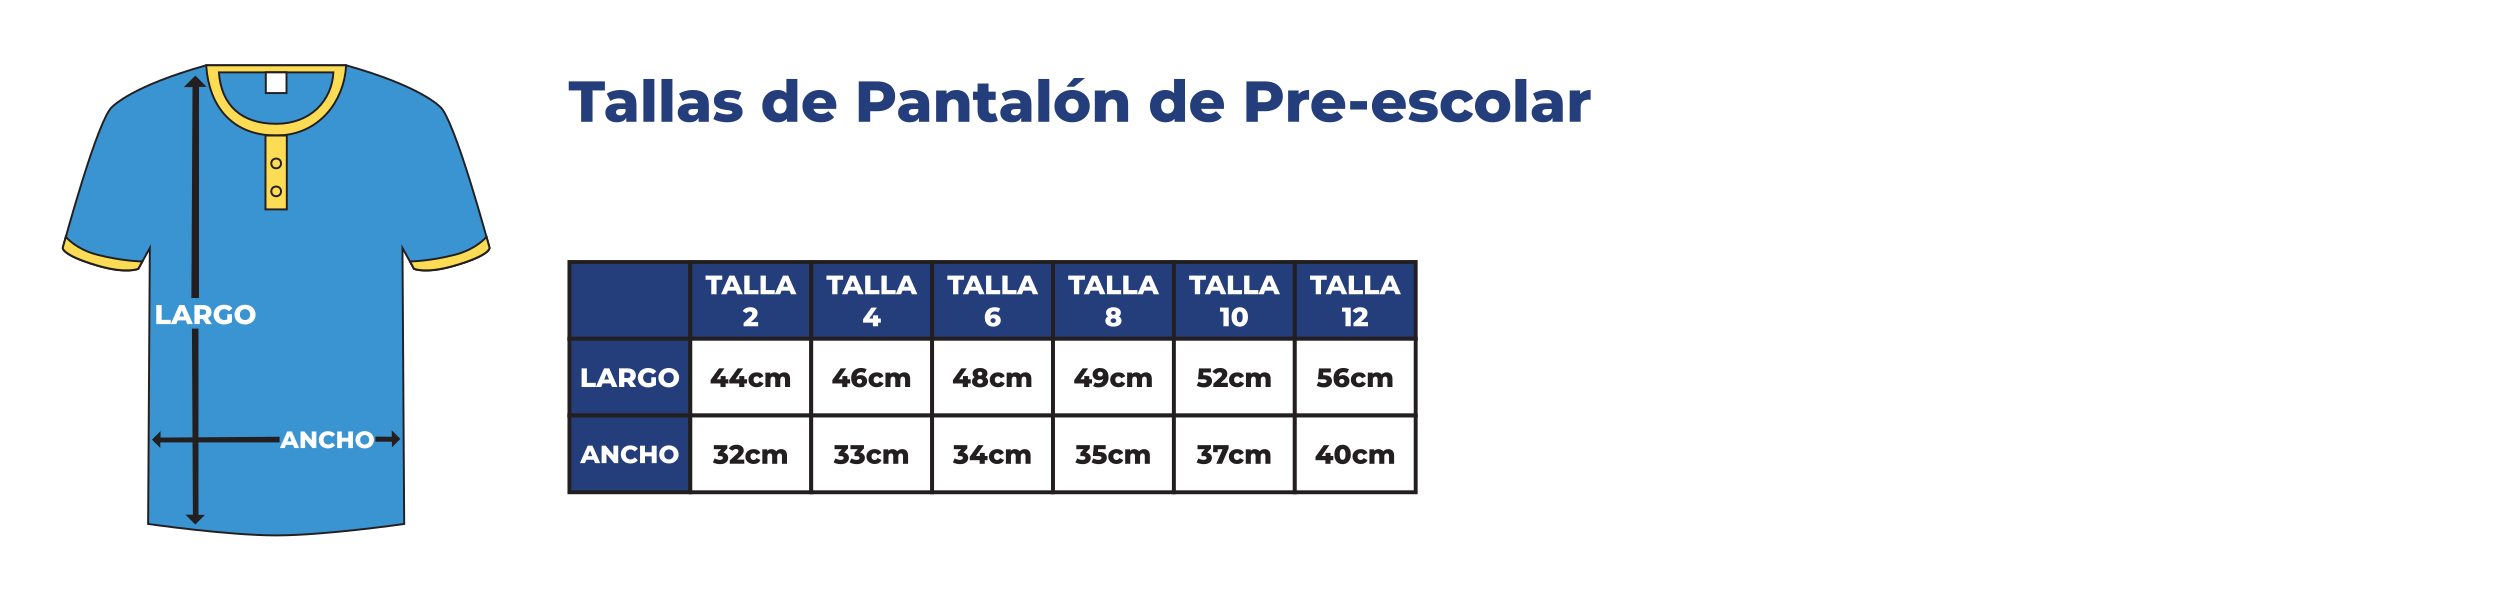 <?xml version="1.0" encoding="UTF-8"?>
<svg xmlns="http://www.w3.org/2000/svg" viewBox="0 0 2560 620">
  <defs>
    <style>
      .cls-1, .cls-2, .cls-3, .cls-4, .cls-5, .cls-6 {
        stroke: #231f20;
        stroke-miterlimit: 10;
      }

      .cls-1, .cls-2, .cls-7 {
        fill: #fff;
      }

      .cls-1, .cls-3, .cls-4, .cls-6 {
        stroke-width: 2px;
      }

      .cls-8, .cls-7, .cls-9 {
        stroke-width: 0px;
      }

      .cls-8, .cls-5 {
        fill: #243d7b;
      }

      .cls-2, .cls-5 {
        stroke-width: 4px;
      }

      .cls-3 {
        fill: none;
      }

      .cls-4 {
        fill: #fcdc55;
      }

      .cls-9 {
        fill: #231f20;
      }

      .cls-6 {
        fill: #3994d1;
      }
    </style>
  </defs>
  <g id="Layer_1" data-name="Layer 1">
    <rect class="cls-7" x="-89.58" y="-1286.27" width="2781" height="6520.5"/>
  </g>
  <g id="Layer_2" data-name="Layer 2">
    <g>
      <g>
        <path class="cls-6" d="m354.45,66.89c76.04,21.27,95.56,41.95,95.56,41.95,14.86,9.61,51.28,145.09,51.28,145.09,0,0,1.16,7.54-36.27,18.35-29.5,8.52-41.08,3.06-41.08,3.06l-11.8-21.41,1.75,282.6s-81.5,11.73-131.11,11.73-131.11-11.73-131.11-11.73l1.75-282.6-11.8,21.41s-11.58,5.46-41.08-3.06c-37.43-10.81-36.27-18.35-36.27-18.35,0,0,36.42-135.48,51.28-145.09,0,0,19.52-20.69,95.56-41.95h143.34Z"/>
        <path class="cls-4" d="m145.73,267.71l-4.11,7.45s-11.58,5.46-41.08-3.06c-37.43-10.81-36.27-18.35-36.27-18.35l3.13-11.2s10.17,12.6,31.98,18.23c26.51,6.85,46.35,6.93,46.35,6.93Z"/>
        <path class="cls-4" d="m419.83,267.71l4.11,7.45s11.58,5.46,41.08-3.06c37.43-10.81,36.27-18.35,36.27-18.35l-3.13-11.2s-10.17,12.6-31.98,18.23c-26.51,6.85-46.35,6.93-46.35,6.93Z"/>
        <path class="cls-4" d="m211.11,66.89c2.94,43.82,28.26,71.89,71.67,71.89s69.81-34.69,71.67-71.89h-143.34Z"/>
        <path class="cls-6" d="m224.16,74.1c2.41,33.86,23.11,52.68,58.62,52.68s57.1-23.94,58.62-52.68h-117.24Z"/>
        <rect class="cls-1" x="272.18" y="74.1" width="21.2" height="21.2"/>
        <g>
          <path class="cls-7" d="m160.03,331.88v-19.48h5.51v15.11h9.29v4.37h-14.8Z"/>
          <path class="cls-7" d="m174.86,331.88l8.6-19.48h5.43l8.63,19.48h-5.73l-6.73-16.78h2.17l-6.73,16.78h-5.62Zm4.7-3.78l1.42-4.06h9.52l1.42,4.06h-12.35Z"/>
          <path class="cls-7" d="m199.07,331.88v-19.48h8.9c1.78,0,3.32.29,4.6.86,1.29.58,2.29,1.41,2.99,2.49.71,1.09,1.06,2.37,1.06,3.85s-.35,2.73-1.06,3.8c-.71,1.07-1.7,1.88-2.99,2.45-1.29.57-2.82.85-4.6.85h-5.84l2.45-2.31v7.49h-5.51Zm5.51-6.9l-2.45-2.53h5.51c1.15,0,2.01-.25,2.57-.75.57-.5.85-1.2.85-2.09s-.28-1.61-.85-2.11c-.57-.5-1.42-.75-2.57-.75h-5.51l2.45-2.53v10.77Zm6.54,6.9l-4.84-7.1h5.87l4.87,7.1h-5.9Z"/>
          <path class="cls-7" d="m229.4,332.27c-1.54,0-2.97-.25-4.29-.74-1.32-.49-2.45-1.19-3.41-2.1-.96-.91-1.7-1.98-2.24-3.21-.54-1.23-.81-2.59-.81-4.08s.27-2.84.81-4.08c.54-1.23,1.29-2.3,2.25-3.21.96-.91,2.11-1.61,3.44-2.1,1.33-.49,2.78-.74,4.35-.74,1.84,0,3.48.31,4.93.92s2.64,1.49,3.59,2.64l-3.51,3.17c-.67-.72-1.39-1.27-2.16-1.63-.77-.36-1.63-.54-2.57-.54-.83,0-1.59.13-2.28.39s-1.27.64-1.75,1.13c-.48.49-.86,1.08-1.13,1.75-.27.68-.4,1.44-.4,2.3s.13,1.57.4,2.25c.27.69.64,1.28,1.13,1.77.48.49,1.06.87,1.74,1.14.68.27,1.42.4,2.24.4s1.61-.13,2.39-.4,1.57-.73,2.37-1.38l3.09,3.87c-1.11.8-2.4,1.41-3.87,1.84-1.47.43-2.9.64-4.31.64Zm3.31-3.2v-7.35h4.87v8.07l-4.87-.72Z"/>
          <path class="cls-7" d="m250.9,332.27c-1.56,0-3-.25-4.31-.75s-2.46-1.21-3.44-2.13c-.97-.92-1.73-1.99-2.27-3.21-.54-1.22-.81-2.57-.81-4.03s.27-2.81.81-4.04c.54-1.22,1.29-2.3,2.27-3.21.97-.92,2.12-1.63,3.44-2.13s2.75-.75,4.31-.75,3.02.25,4.33.75,2.44,1.21,3.41,2.13c.96.92,1.72,1.99,2.27,3.21.55,1.22.82,2.57.82,4.04s-.27,2.81-.82,4.05c-.55,1.23-1.3,2.31-2.27,3.21-.96.91-2.1,1.61-3.41,2.11s-2.75.75-4.33.75Zm0-4.56c.74,0,1.43-.13,2.07-.39.64-.26,1.2-.64,1.67-1.13.47-.49.84-1.08,1.11-1.77.27-.69.4-1.45.4-2.28s-.13-1.62-.4-2.3c-.27-.68-.64-1.26-1.11-1.75-.47-.49-1.03-.87-1.67-1.13-.64-.26-1.33-.39-2.07-.39s-1.43.13-2.07.39c-.64.26-1.2.64-1.67,1.13-.47.49-.84,1.08-1.11,1.75-.27.68-.4,1.44-.4,2.3s.13,1.6.4,2.28c.27.69.64,1.28,1.11,1.77.47.49,1.03.87,1.67,1.13.64.26,1.33.39,2.07.39Z"/>
        </g>
        <g>
          <path class="cls-7" d="m286.61,458.85l7.51-17.01h4.74l7.53,17.01h-5.01l-5.88-14.65h1.9l-5.88,14.65h-4.91Zm4.11-3.3l1.24-3.55h8.31l1.24,3.55h-10.79Z"/>
          <path class="cls-7" d="m307.75,458.85v-17.01h3.96l9.38,11.32h-1.87v-11.32h4.71v17.01h-3.96l-9.38-11.32h1.87v11.32h-4.71Z"/>
          <path class="cls-7" d="m335.82,459.19c-1.34,0-2.59-.21-3.73-.64-1.14-.43-2.13-1.04-2.96-1.83-.83-.79-1.49-1.73-1.96-2.81-.47-1.08-.7-2.26-.7-3.56s.23-2.48.7-3.56c.47-1.08,1.12-2.01,1.96-2.81.83-.79,1.82-1.41,2.96-1.83,1.14-.43,2.39-.64,3.73-.64,1.57,0,2.98.28,4.22.83s2.27,1.34,3.1,2.38l-3.06,2.77c-.55-.65-1.15-1.14-1.81-1.48-.66-.34-1.39-.51-2.2-.51-.7,0-1.34.11-1.92.34-.58.23-1.08.56-1.49.98s-.74.94-.97,1.54c-.23.6-.35,1.26-.35,1.99s.12,1.39.35,1.99c.24.6.56,1.11.97,1.54s.91.76,1.49.98c.58.23,1.22.34,1.92.34.81,0,1.54-.17,2.2-.51s1.26-.83,1.81-1.48l3.06,2.77c-.83,1.02-1.86,1.81-3.1,2.37-1.24.56-2.64.84-4.22.84Z"/>
          <path class="cls-7" d="m350.08,458.85h-4.81v-17.01h4.81v17.01Zm6.9-6.63h-7.24v-3.99h7.24v3.99Zm-.34-10.38h4.81v17.01h-4.81v-17.01Z"/>
          <path class="cls-7" d="m373.43,459.19c-1.36,0-2.62-.22-3.77-.66s-2.15-1.06-3-1.86-1.51-1.74-1.98-2.81-.71-2.24-.71-3.52.24-2.45.71-3.52c.47-1.07,1.13-2,1.98-2.81.85-.8,1.85-1.42,3-1.86s2.41-.66,3.77-.66,2.64.22,3.78.66c1.14.44,2.13,1.06,2.98,1.86.84.8,1.5,1.74,1.98,2.81.48,1.07.72,2.24.72,3.52s-.24,2.46-.72,3.54c-.48,1.08-1.14,2.01-1.98,2.81-.84.79-1.83,1.41-2.98,1.85-1.14.44-2.4.66-3.78.66Zm0-3.99c.65,0,1.25-.11,1.81-.34.56-.23,1.04-.55,1.46-.98s.74-.94.97-1.54c.23-.6.35-1.26.35-1.99s-.12-1.41-.35-2c-.24-.59-.56-1.1-.97-1.53s-.9-.76-1.46-.98c-.56-.23-1.16-.34-1.81-.34s-1.25.11-1.81.34c-.56.23-1.04.56-1.46.98s-.74.94-.97,1.53c-.24.59-.35,1.26-.35,2s.12,1.39.35,1.99c.23.6.56,1.11.97,1.54s.9.76,1.46.98c.56.23,1.16.34,1.81.34Z"/>
        </g>
        <polygon class="cls-9" points="188.19 89.2 200.01 77.38 211.58 88.95 203.8 88.95 203.8 305.16 195.98 305.16 197.12 89.2 188.19 89.2"/>
        <polygon class="cls-9" points="189.91 527.04 199.99 537.13 209.87 527.25 203.23 527.25 203.23 336.47 196.55 336.47 197.52 527.04 189.91 527.04"/>
        <polygon class="cls-9" points="164.4 441.42 155.59 450.23 164.21 458.85 164.21 453.05 286.31 453.05 286.31 447.22 164.4 448.07 164.4 441.42"/>
        <polygon class="cls-9" points="401.16 440.61 409.97 449.42 401.34 458.05 401.34 452.25 384.45 452.25 384.45 447.04 401.16 447.27 401.16 440.61"/>
        <rect class="cls-4" x="271.85" y="138.78" width="21.85" height="75.64"/>
        <circle class="cls-3" cx="282.78" cy="167.35" r="4.97"/>
        <circle class="cls-3" cx="282.78" cy="195.98" r="4.97"/>
      </g>
      <g id="S._PRE-ES" data-name="S. PRE-ES">
        <g id="FONDO">
          <rect class="cls-5" x="583.1" y="268.28" width="123.79" height="78.6"/>
          <rect class="cls-5" x="706.89" y="268.28" width="123.79" height="78.6"/>
          <rect class="cls-5" x="830.69" y="268.28" width="123.79" height="78.6"/>
          <rect class="cls-5" x="954.48" y="268.28" width="123.79" height="78.6"/>
          <rect class="cls-5" x="1078.28" y="268.28" width="123.79" height="78.6"/>
          <rect class="cls-5" x="1202.07" y="268.28" width="123.79" height="78.6"/>
          <rect class="cls-5" x="1325.87" y="268.28" width="123.79" height="78.6"/>
          <rect class="cls-5" x="583.1" y="346.88" width="123.79" height="78.6"/>
          <rect class="cls-2" x="706.89" y="346.88" width="123.79" height="78.6"/>
          <rect class="cls-2" x="830.69" y="346.88" width="123.79" height="78.6"/>
          <rect class="cls-2" x="954.48" y="346.88" width="123.79" height="78.6"/>
          <rect class="cls-2" x="1078.28" y="346.88" width="123.79" height="78.6"/>
          <rect class="cls-2" x="1202.07" y="346.88" width="123.79" height="78.6"/>
          <rect class="cls-2" x="1325.87" y="346.88" width="123.79" height="78.6"/>
          <rect class="cls-5" x="583.1" y="425.48" width="123.79" height="78.6"/>
          <rect class="cls-2" x="706.89" y="425.48" width="123.79" height="78.6"/>
          <rect class="cls-2" x="830.69" y="425.48" width="123.79" height="78.6"/>
          <rect class="cls-2" x="954.48" y="425.48" width="123.79" height="78.6"/>
          <rect class="cls-2" x="1078.28" y="425.48" width="123.79" height="78.6"/>
          <rect class="cls-2" x="1202.07" y="425.48" width="123.79" height="78.6"/>
          <rect class="cls-2" x="1325.87" y="425.48" width="123.79" height="78.6"/>
        </g>
        <g id="TEXTO">
          <g>
            <path class="cls-7" d="m975.94,301.33v-14.83h-5.87v-4.29h17.13v4.29h-5.84v14.83h-5.41Z"/>
            <path class="cls-7" d="m985.97,301.33l8.44-19.12h5.33l8.47,19.12h-5.63l-6.61-16.47h2.13l-6.61,16.47h-5.52Zm4.62-3.71l1.39-3.99h9.34l1.39,3.99h-12.13Z"/>
            <path class="cls-7" d="m1009.73,301.33v-19.12h5.41v14.83h9.12v4.29h-14.53Z"/>
            <path class="cls-7" d="m1026.39,301.33v-19.12h5.41v14.83h9.12v4.29h-14.53Z"/>
            <path class="cls-7" d="m1040.95,301.33l8.44-19.12h5.33l8.47,19.12h-5.63l-6.61-16.47h2.13l-6.61,16.47h-5.52Zm4.62-3.71l1.39-3.99h9.34l1.39,3.99h-12.13Z"/>
            <path class="cls-7" d="m1017.29,334.49c-1.79,0-3.34-.35-4.66-1.07-1.32-.71-2.35-1.77-3.09-3.17-.74-1.4-1.11-3.13-1.11-5.19,0-2.22.43-4.11,1.3-5.67s2.06-2.75,3.58-3.56,3.28-1.23,5.29-1.23c1.07,0,2.11.12,3.1.37.99.25,1.83.59,2.53,1.02l-1.97,3.88c-.55-.38-1.12-.64-1.71-.78-.59-.14-1.2-.21-1.82-.21-1.48,0-2.65.45-3.54,1.34-.88.89-1.32,2.19-1.32,3.91,0,.31,0,.63.01.97,0,.34.04.68.1,1.02l-1.37-1.12c.36-.67.81-1.24,1.33-1.69.52-.45,1.14-.8,1.86-1.04.72-.24,1.52-.35,2.42-.35,1.2,0,2.3.25,3.29.75.99.5,1.79,1.2,2.39,2.1s.9,1.96.9,3.18c0,1.33-.34,2.48-1.01,3.46s-1.58,1.73-2.7,2.27-2.39.81-3.8.81Zm-.33-3.85c.51,0,.96-.1,1.35-.3.39-.2.7-.48.92-.85.22-.36.33-.79.33-1.28,0-.73-.24-1.31-.72-1.75s-1.12-.66-1.9-.66c-.53,0-.99.1-1.38.3-.39.2-.7.48-.93.85s-.34.79-.34,1.28.11.89.33,1.24.53.64.93.85c.4.21.87.31,1.42.31Z"/>
          </g>
          <g>
            <path class="cls-7" d="m1099.73,301.33v-14.83h-5.87v-4.29h17.13v4.29h-5.85v14.83h-5.41Z"/>
            <path class="cls-7" d="m1109.76,301.33l8.44-19.12h5.33l8.47,19.12h-5.63l-6.61-16.47h2.13l-6.61,16.47h-5.52Zm4.62-3.71l1.39-3.99h9.34l1.39,3.99h-12.13Z"/>
            <path class="cls-7" d="m1133.52,301.33v-19.12h5.41v14.83h9.12v4.29h-14.53Z"/>
            <path class="cls-7" d="m1150.19,301.33v-19.12h5.41v14.83h9.12v4.29h-14.53Z"/>
            <path class="cls-7" d="m1164.74,301.33l8.44-19.12h5.33l8.47,19.12h-5.63l-6.61-16.47h2.13l-6.61,16.47h-5.52Zm4.62-3.71l1.39-3.99h9.34l1.39,3.99h-12.13Z"/>
            <path class="cls-7" d="m1140.16,334.49c-1.66,0-3.11-.25-4.34-.74-1.24-.49-2.21-1.19-2.91-2.09-.7-.9-1.05-1.96-1.05-3.18s.35-2.23,1.05-3.07c.7-.85,1.67-1.49,2.92-1.94,1.25-.45,2.69-.67,4.33-.67s3.08.22,4.33.67c1.25.45,2.22,1.09,2.92,1.94s1.05,1.87,1.05,3.07-.35,2.28-1.04,3.18c-.69.9-1.66,1.6-2.91,2.09s-2.7.74-4.36.74Zm0-9.01c-1.49,0-2.81-.21-3.95-.63-1.14-.42-2.04-1.02-2.69-1.82s-.98-1.74-.98-2.85.32-2.13.97-2.95,1.54-1.46,2.69-1.93,2.47-.7,3.96-.7,2.84.23,3.97.7c1.14.46,2.03,1.11,2.68,1.93.65.82.97,1.8.97,2.95s-.32,2.06-.97,2.85c-.65.79-1.54,1.4-2.69,1.82-1.15.42-2.47.63-3.96.63Zm0,5.22c.87,0,1.57-.21,2.09-.63.52-.42.78-1,.78-1.75s-.26-1.31-.78-1.73c-.52-.43-1.22-.64-2.09-.64s-1.57.21-2.09.64c-.52.43-.78,1.01-.78,1.73s.26,1.33.78,1.75c.52.42,1.22.63,2.09.63Zm0-8.28c.69,0,1.25-.18,1.67-.53.42-.36.63-.84.63-1.46,0-.66-.21-1.16-.64-1.5-.43-.35-.98-.52-1.65-.52s-1.22.17-1.64.52c-.42.35-.63.85-.63,1.5,0,.62.21,1.11.63,1.46.42.35.96.53,1.64.53Z"/>
          </g>
          <g>
            <path class="cls-7" d="m1223.53,301.33v-14.83h-5.87v-4.29h17.13v4.29h-5.85v14.83h-5.41Z"/>
            <path class="cls-7" d="m1233.55,301.33l8.44-19.12h5.33l8.47,19.12h-5.63l-6.61-16.47h2.13l-6.61,16.47h-5.52Zm4.62-3.71l1.39-3.99h9.34l1.39,3.99h-12.13Z"/>
            <path class="cls-7" d="m1257.32,301.33v-19.12h5.41v14.83h9.12v4.29h-14.53Z"/>
            <path class="cls-7" d="m1273.98,301.33v-19.12h5.41v14.83h9.12v4.29h-14.53Z"/>
            <path class="cls-7" d="m1288.54,301.33l8.44-19.12h5.33l8.47,19.12h-5.63l-6.61-16.47h2.13l-6.61,16.47h-5.52Zm4.62-3.71l1.39-3.99h9.34l1.39,3.99h-12.13Z"/>
            <path class="cls-7" d="m1252.8,334.1v-17.18l2.32,2.24h-5.87v-4.18h8.96v19.12h-5.41Z"/>
            <path class="cls-7" d="m1269.51,334.49c-1.64,0-3.09-.39-4.36-1.17-1.27-.78-2.26-1.91-2.99-3.39s-1.09-3.27-1.09-5.38.36-3.91,1.09-5.38c.73-1.48,1.73-2.6,2.99-3.39,1.27-.78,2.72-1.17,4.36-1.17s3.06.39,4.33,1.17c1.27.78,2.26,1.91,2.99,3.39.73,1.47,1.09,3.27,1.09,5.38s-.36,3.91-1.09,5.38-1.73,2.6-2.99,3.39c-1.27.78-2.71,1.17-4.33,1.17Zm0-4.42c.58,0,1.1-.18,1.54-.55s.8-.95,1.05-1.76c.25-.81.38-1.88.38-3.21s-.13-2.42-.38-3.22-.61-1.38-1.05-1.75-.96-.55-1.54-.55-1.1.18-1.54.55c-.45.36-.8.95-1.07,1.75-.26.8-.4,1.88-.4,3.22s.13,2.4.4,3.21c.26.81.62,1.4,1.07,1.76.45.36.96.55,1.54.55Z"/>
          </g>
          <g>
            <path class="cls-7" d="m1347.32,301.33v-14.83h-5.87v-4.29h17.13v4.29h-5.84v14.83h-5.41Z"/>
            <path class="cls-7" d="m1357.35,301.33l8.44-19.12h5.33l8.47,19.12h-5.63l-6.61-16.47h2.13l-6.61,16.47h-5.52Zm4.62-3.71l1.39-3.99h9.34l1.39,3.99h-12.13Z"/>
            <path class="cls-7" d="m1381.11,301.33v-19.12h5.41v14.83h9.12v4.29h-14.53Z"/>
            <path class="cls-7" d="m1397.77,301.33v-19.12h5.41v14.83h9.12v4.29h-14.53Z"/>
            <path class="cls-7" d="m1412.33,301.33l8.44-19.12h5.33l8.47,19.12h-5.63l-6.61-16.47h2.13l-6.61,16.47h-5.52Zm4.62-3.71l1.39-3.99h9.34l1.39,3.99h-12.13Z"/>
            <path class="cls-7" d="m1377.77,334.1v-17.18l2.32,2.24h-5.87v-4.18h8.96v19.12h-5.41Z"/>
            <path class="cls-7" d="m1385.93,334.1v-3.39l7.16-6.69c.51-.47.89-.89,1.13-1.26s.41-.7.49-1c.08-.3.12-.58.12-.83,0-.62-.21-1.1-.61-1.45-.41-.35-1.02-.52-1.84-.52-.69,0-1.34.15-1.94.46s-1.09.77-1.47,1.39l-4.02-2.24c.71-1.2,1.74-2.17,3.09-2.9,1.35-.73,2.96-1.09,4.83-1.09,1.48,0,2.77.24,3.88.71,1.11.47,1.98,1.15,2.61,2.02.63.87.94,1.9.94,3.09,0,.62-.08,1.23-.25,1.84-.16.61-.48,1.26-.94,1.94-.46.68-1.15,1.44-2.06,2.28l-5.68,5.24-.9-1.91h10.35v4.29h-14.89Z"/>
          </g>
          <g>
            <path class="cls-7" d="m595.57,396.32v-19.12h5.41v14.83h9.12v4.29h-14.53Z"/>
            <path class="cls-7" d="m610.13,396.32l8.44-19.12h5.33l8.47,19.12h-5.63l-6.61-16.47h2.13l-6.61,16.47h-5.52Zm4.62-3.71l1.39-3.99h9.34l1.39,3.99h-12.13Z"/>
            <path class="cls-7" d="m633.89,396.32v-19.12h8.74c1.75,0,3.25.28,4.52.85,1.27.56,2.24,1.38,2.94,2.44.69,1.07,1.04,2.33,1.04,3.78s-.35,2.68-1.04,3.73c-.69,1.05-1.67,1.85-2.94,2.4-1.27.56-2.77.83-4.52.83h-5.74l2.4-2.27v7.35h-5.41Zm5.41-6.77l-2.4-2.49h5.41c1.13,0,1.97-.25,2.53-.74s.83-1.17.83-2.05-.28-1.58-.83-2.08-1.4-.74-2.53-.74h-5.41l2.4-2.49v10.57Zm6.42,6.77l-4.75-6.97h5.76l4.78,6.97h-5.79Z"/>
            <path class="cls-7" d="m663.67,396.7c-1.51,0-2.91-.24-4.21-.72-1.29-.48-2.41-1.17-3.35-2.06-.94-.89-1.67-1.94-2.2-3.15-.53-1.21-.79-2.54-.79-4s.26-2.79.79-4c.53-1.21,1.27-2.26,2.21-3.16.95-.89,2.07-1.58,3.37-2.06,1.3-.48,2.73-.72,4.27-.72,1.8,0,3.41.3,4.83.9,1.42.6,2.59,1.47,3.52,2.6l-3.44,3.11c-.66-.71-1.36-1.24-2.12-1.6-.76-.36-1.6-.53-2.53-.53-.82,0-1.57.13-2.24.38-.67.26-1.25.62-1.72,1.11-.47.48-.84,1.06-1.11,1.72-.26.67-.4,1.42-.4,2.25s.13,1.54.4,2.21c.26.67.63,1.25,1.11,1.73.47.48,1.04.86,1.71,1.12.67.26,1.4.4,2.2.4s1.58-.13,2.35-.4c.77-.26,1.54-.71,2.32-1.35l3.03,3.8c-1.09.78-2.36,1.38-3.8,1.8-1.44.42-2.85.63-4.23.63Zm3.25-3.14v-7.21h4.78v7.92l-4.78-.71Z"/>
            <path class="cls-7" d="m684.78,396.7c-1.53,0-2.94-.25-4.23-.74s-2.42-1.19-3.37-2.09-1.7-1.95-2.23-3.15c-.53-1.2-.79-2.52-.79-3.96s.26-2.76.79-3.96c.53-1.2,1.27-2.25,2.23-3.15s2.08-1.6,3.37-2.09,2.7-.74,4.23-.74,2.96.25,4.25.74c1.28.49,2.4,1.19,3.35,2.09.95.9,1.69,1.95,2.23,3.15.54,1.2.81,2.52.81,3.96s-.27,2.76-.81,3.97c-.54,1.21-1.28,2.26-2.23,3.15-.95.89-2.06,1.58-3.35,2.08-1.28.49-2.7.74-4.25.74Zm0-4.48c.73,0,1.41-.13,2.04-.38s1.17-.62,1.64-1.11c.46-.48.83-1.06,1.09-1.73.26-.67.4-1.42.4-2.24s-.13-1.59-.4-2.25c-.26-.66-.63-1.24-1.09-1.72-.46-.48-1.01-.85-1.64-1.11-.63-.25-1.31-.38-2.04-.38s-1.41.13-2.04.38c-.63.26-1.17.62-1.64,1.11-.46.48-.83,1.06-1.09,1.72-.26.67-.4,1.42-.4,2.25s.13,1.57.4,2.24c.26.67.63,1.25,1.09,1.73.46.48,1.01.85,1.64,1.11.63.25,1.31.38,2.04.38Z"/>
          </g>
          <g>
            <path class="cls-9" d="m975.78,392.66v-3.52l8.58-11.94h5.6l-8.33,11.94-2.57-.77h14.94v4.29h-18.22Zm10.11,3.66v-3.66l.16-4.29v-3.25h5.11v11.2h-5.27Z"/>
            <path class="cls-9" d="m1003.56,396.7c-1.66,0-3.11-.25-4.34-.74-1.24-.49-2.21-1.19-2.91-2.09-.7-.9-1.05-1.96-1.05-3.18s.35-2.23,1.05-3.07c.7-.85,1.67-1.49,2.92-1.94,1.25-.45,2.69-.67,4.33-.67s3.08.22,4.33.67c1.25.45,2.22,1.09,2.92,1.94s1.05,1.87,1.05,3.07-.35,2.28-1.04,3.18c-.69.9-1.66,1.6-2.91,2.09s-2.7.74-4.36.74Zm0-9.01c-1.49,0-2.81-.21-3.95-.63-1.14-.42-2.04-1.02-2.69-1.82s-.98-1.74-.98-2.85.32-2.13.97-2.95,1.54-1.46,2.69-1.93,2.47-.7,3.96-.7,2.84.23,3.97.7c1.14.46,2.03,1.11,2.68,1.93.65.82.97,1.8.97,2.95s-.32,2.06-.97,2.85c-.65.79-1.54,1.4-2.69,1.82-1.15.42-2.47.63-3.96.63Zm0,5.22c.87,0,1.57-.21,2.09-.63.52-.42.78-1,.78-1.75s-.26-1.31-.78-1.73c-.52-.43-1.22-.64-2.09-.64s-1.57.21-2.09.64c-.52.43-.78,1.01-.78,1.73s.26,1.33.78,1.75c.52.42,1.22.63,2.09.63Zm0-8.28c.69,0,1.25-.18,1.67-.53.42-.36.63-.84.63-1.46,0-.66-.21-1.16-.64-1.5-.43-.35-.98-.52-1.65-.52s-1.22.17-1.64.52c-.42.35-.63.85-.63,1.5,0,.62.21,1.11.63,1.46.42.35.96.53,1.64.53Z"/>
            <path class="cls-9" d="m1021.94,396.56c-1.64,0-3.1-.33-4.38-.98-1.28-.66-2.29-1.56-3.02-2.72-.73-1.16-1.09-2.48-1.09-3.97s.36-2.81,1.09-3.96c.73-1.15,1.73-2.04,3.02-2.69,1.28-.65,2.75-.97,4.38-.97s3.12.35,4.34,1.06c1.22.71,2.08,1.71,2.59,3l-4.01,2.05c-.35-.69-.77-1.2-1.28-1.52-.51-.32-1.07-.48-1.67-.48s-1.15.14-1.64.41c-.49.27-.88.67-1.16,1.19-.28.52-.42,1.15-.42,1.9s.14,1.41.42,1.94c.28.53.67.93,1.16,1.2.49.27,1.04.41,1.64.41s1.16-.16,1.67-.48c.51-.32.94-.82,1.28-1.52l4.01,2.05c-.51,1.29-1.38,2.29-2.59,3-1.22.71-2.67,1.06-4.34,1.06Z"/>
            <path class="cls-9" d="m1050.13,381.26c1.15,0,2.17.23,3.07.7s1.61,1.18,2.13,2.14c.52.97.78,2.21.78,3.74v8.47h-5.19v-7.62c0-1.06-.2-1.83-.6-2.31-.4-.48-.95-.72-1.64-.72-.49,0-.94.12-1.34.35-.4.24-.71.6-.93,1.08-.22.48-.33,1.11-.33,1.87v7.35h-5.19v-7.62c0-1.06-.2-1.83-.59-2.31-.39-.48-.94-.72-1.65-.72-.51,0-.96.12-1.35.35-.39.24-.7.6-.93,1.08-.23.48-.34,1.11-.34,1.87v7.35h-5.19v-14.8h4.94v4.12l-.98-1.17c.55-1.06,1.29-1.85,2.24-2.39s2-.81,3.17-.81c1.33,0,2.5.34,3.51,1.02,1.01.68,1.69,1.74,2.04,3.18l-1.69-.36c.53-1.2,1.32-2.14,2.39-2.83,1.07-.68,2.29-1.02,3.67-1.02Z"/>
          </g>
          <g>
            <path class="cls-7" d="m593.88,474.24l7.88-17.85h4.97l7.9,17.85h-5.25l-6.17-15.37h1.99l-6.17,15.37h-5.15Zm4.31-3.47l1.3-3.72h8.72l1.3,3.72h-11.32Z"/>
            <path class="cls-7" d="m616.06,474.24v-17.85h4.16l9.84,11.88h-1.96v-11.88h4.95v17.85h-4.16l-9.84-11.88h1.96v11.88h-4.95Z"/>
            <path class="cls-7" d="m645.51,474.6c-1.41,0-2.71-.23-3.91-.68-1.2-.45-2.23-1.09-3.11-1.92-.88-.83-1.56-1.81-2.05-2.94-.49-1.13-.74-2.38-.74-3.73s.25-2.6.74-3.73c.49-1.13,1.18-2.11,2.05-2.94.88-.83,1.91-1.47,3.11-1.92s2.5-.68,3.91-.68c1.65,0,3.12.29,4.42.87,1.3.58,2.38,1.41,3.25,2.5l-3.21,2.91c-.58-.68-1.21-1.2-1.9-1.56s-1.46-.54-2.31-.54c-.73,0-1.4.12-2.01.36-.61.24-1.13.58-1.57,1.03-.43.45-.77.99-1.02,1.62-.25.63-.37,1.33-.37,2.09s.12,1.46.37,2.09c.25.63.59,1.17,1.02,1.62s.96.79,1.57,1.03c.61.24,1.28.36,2.01.36.85,0,1.62-.18,2.31-.54s1.32-.88,1.9-1.56l3.21,2.91c-.87,1.07-1.95,1.9-3.25,2.49-1.3.59-2.78.88-4.42.88Z"/>
            <path class="cls-7" d="m660.47,474.24h-5.05v-17.85h5.05v17.85Zm7.24-6.96h-7.6v-4.18h7.6v4.18Zm-.36-10.89h5.05v17.85h-5.05v-17.85Z"/>
            <path class="cls-7" d="m684.97,474.6c-1.43,0-2.74-.23-3.95-.69s-2.26-1.11-3.15-1.95-1.58-1.82-2.08-2.94c-.49-1.12-.74-2.35-.74-3.7s.25-2.57.74-3.7c.49-1.12,1.19-2.1,2.08-2.94s1.94-1.49,3.15-1.95,2.52-.69,3.95-.69,2.77.23,3.96.69,2.24,1.11,3.12,1.95c.88.84,1.58,1.82,2.08,2.94.5,1.12.75,2.35.75,3.7s-.25,2.58-.75,3.71c-.5,1.13-1.19,2.11-2.08,2.94-.88.83-1.92,1.48-3.12,1.94s-2.52.69-3.96.69Zm0-4.18c.68,0,1.31-.12,1.9-.36.59-.24,1.1-.58,1.53-1.03.43-.45.77-.99,1.02-1.62.25-.63.37-1.33.37-2.09s-.12-1.48-.37-2.1c-.25-.62-.59-1.16-1.02-1.61-.43-.45-.94-.79-1.53-1.03-.59-.24-1.22-.36-1.9-.36s-1.31.12-1.9.36c-.59.24-1.1.58-1.53,1.03-.43.45-.77.99-1.02,1.61s-.37,1.32-.37,2.1.12,1.46.37,2.09c.25.63.59,1.17,1.02,1.62s.94.79,1.53,1.03c.59.24,1.22.36,1.9.36Z"/>
          </g>
          <g>
            <path class="cls-9" d="m983.15,475.3c-1.33,0-2.65-.16-3.97-.49-1.32-.33-2.47-.79-3.46-1.39l1.97-4.07c.76.51,1.62.9,2.55,1.17.94.27,1.85.41,2.75.41s1.67-.17,2.21-.52c.55-.35.82-.84.82-1.48,0-.56-.23-1.02-.68-1.35s-1.2-.51-2.24-.51h-2.27v-3.41l5.13-5.54.52,1.86h-9.78v-4.18h13.82v3.39l-5.13,5.54-2.65-1.5h1.47c2.39,0,4.19.53,5.42,1.6,1.23,1.07,1.84,2.44,1.84,4.11,0,1.09-.3,2.12-.89,3.09-.59.97-1.5,1.75-2.72,2.36s-2.79.92-4.73.92Z"/>
            <path class="cls-9" d="m993.04,471.25v-3.52l8.58-11.94h5.6l-8.33,11.94-2.57-.77h14.94v4.29h-18.22Zm10.11,3.66v-3.66l.16-4.29v-3.25h5.11v11.2h-5.27Z"/>
            <path class="cls-9" d="m1021.15,475.16c-1.64,0-3.1-.33-4.38-.98-1.28-.66-2.29-1.56-3.02-2.72s-1.09-2.48-1.09-3.97.36-2.81,1.09-3.96c.73-1.15,1.73-2.04,3.02-2.69s2.75-.97,4.38-.97,3.12.35,4.34,1.06c1.22.71,2.08,1.71,2.6,3l-4.02,2.05c-.35-.69-.77-1.2-1.28-1.52-.51-.32-1.06-.48-1.67-.48s-1.15.14-1.64.41c-.49.27-.88.67-1.16,1.19s-.42,1.15-.42,1.9.14,1.41.42,1.94c.28.53.67.93,1.16,1.2.49.27,1.04.41,1.64.41s1.16-.16,1.67-.48c.51-.32.94-.82,1.28-1.52l4.02,2.05c-.51,1.29-1.38,2.29-2.6,3-1.22.71-2.67,1.06-4.34,1.06Z"/>
            <path class="cls-9" d="m1049.33,459.86c1.15,0,2.17.23,3.07.7s1.61,1.18,2.13,2.14c.52.97.78,2.21.78,3.74v8.47h-5.19v-7.62c0-1.06-.2-1.83-.6-2.31s-.95-.72-1.64-.72c-.49,0-.94.12-1.34.35-.4.24-.71.6-.93,1.08-.22.48-.33,1.11-.33,1.87v7.35h-5.19v-7.62c0-1.06-.2-1.83-.59-2.31s-.94-.72-1.65-.72c-.51,0-.96.12-1.35.35-.39.24-.7.6-.93,1.08-.23.48-.34,1.11-.34,1.87v7.35h-5.19v-14.8h4.94v4.12l-.98-1.17c.55-1.06,1.29-1.85,2.24-2.39.95-.54,2-.81,3.17-.81,1.33,0,2.5.34,3.51,1.02,1.01.68,1.69,1.74,2.04,3.18l-1.69-.36c.53-1.2,1.33-2.14,2.39-2.83,1.07-.68,2.29-1.02,3.67-1.02Z"/>
          </g>
          <g>
            <path class="cls-7" d="m852.15,301.33v-14.83h-5.87v-4.29h17.13v4.29h-5.85v14.83h-5.41Z"/>
            <path class="cls-7" d="m862.17,301.33l8.44-19.12h5.33l8.47,19.12h-5.63l-6.61-16.47h2.13l-6.61,16.47h-5.52Zm4.62-3.71l1.39-3.99h9.34l1.39,3.99h-12.13Z"/>
            <path class="cls-7" d="m885.94,301.33v-19.12h5.41v14.83h9.12v4.29h-14.53Z"/>
            <path class="cls-7" d="m902.6,301.33v-19.12h5.41v14.83h9.12v4.29h-14.53Z"/>
            <path class="cls-7" d="m917.15,301.33l8.44-19.12h5.33l8.47,19.12h-5.63l-6.61-16.47h2.13l-6.61,16.47h-5.52Zm4.62-3.71l1.39-3.99h9.34l1.39,3.99h-12.13Z"/>
            <path class="cls-7" d="m883.76,330.44v-3.52l8.58-11.94h5.6l-8.33,11.94-2.57-.77h14.94v4.29h-18.22Zm10.11,3.66v-3.66l.16-4.29v-3.25h5.11v11.2h-5.27Z"/>
          </g>
          <g>
            <path class="cls-9" d="m852.31,392.66v-3.52l8.58-11.94h5.6l-8.33,11.94-2.57-.77h14.94v4.29h-18.22Zm10.11,3.66v-3.66l.16-4.29v-3.25h5.11v11.2h-5.27Z"/>
            <path class="cls-9" d="m880.47,396.7c-1.79,0-3.34-.35-4.66-1.07-1.32-.71-2.35-1.77-3.09-3.17-.74-1.4-1.11-3.13-1.11-5.19,0-2.22.43-4.11,1.3-5.67.86-1.56,2.06-2.75,3.58-3.56s3.28-1.23,5.29-1.23c1.07,0,2.11.12,3.1.37.99.25,1.83.59,2.53,1.02l-1.97,3.88c-.55-.38-1.12-.64-1.71-.78-.59-.14-1.2-.21-1.82-.21-1.47,0-2.65.45-3.54,1.34-.88.89-1.33,2.19-1.33,3.91,0,.31,0,.63.01.97s.04.68.1,1.02l-1.37-1.12c.36-.67.81-1.24,1.32-1.69.52-.45,1.14-.8,1.86-1.04.72-.24,1.53-.35,2.42-.35,1.2,0,2.3.25,3.29.75.99.5,1.79,1.2,2.39,2.1.6.9.9,1.96.9,3.18,0,1.33-.34,2.48-1.01,3.46-.67.97-1.58,1.73-2.71,2.27s-2.39.81-3.8.81Zm-.33-3.85c.51,0,.96-.1,1.35-.3.39-.2.7-.48.92-.85.22-.36.33-.79.33-1.28,0-.73-.24-1.31-.72-1.75s-1.12-.66-1.9-.66c-.53,0-.99.1-1.38.3-.39.2-.7.48-.93.85-.23.36-.34.79-.34,1.28s.11.89.33,1.24c.22.35.53.64.93.85.4.21.87.31,1.42.31Z"/>
            <path class="cls-9" d="m897.82,396.56c-1.64,0-3.1-.33-4.38-.98-1.28-.66-2.29-1.56-3.02-2.72s-1.09-2.48-1.09-3.97.36-2.81,1.09-3.96c.73-1.15,1.73-2.04,3.02-2.69s2.75-.97,4.38-.97,3.12.35,4.34,1.06c1.22.71,2.08,1.71,2.6,3l-4.02,2.05c-.35-.69-.77-1.2-1.28-1.52-.51-.32-1.06-.48-1.67-.48s-1.15.14-1.64.41c-.49.27-.88.67-1.16,1.19s-.42,1.15-.42,1.9.14,1.41.42,1.94c.28.53.67.93,1.16,1.2.49.27,1.04.41,1.64.41s1.16-.16,1.67-.48c.51-.32.94-.82,1.28-1.52l4.02,2.05c-.51,1.29-1.38,2.29-2.6,3-1.22.71-2.67,1.06-4.34,1.06Z"/>
            <path class="cls-9" d="m926,381.26c1.15,0,2.17.23,3.07.7s1.61,1.18,2.13,2.14c.52.97.78,2.21.78,3.74v8.47h-5.19v-7.62c0-1.06-.2-1.83-.6-2.31s-.95-.72-1.64-.72c-.49,0-.94.12-1.34.35-.4.24-.71.6-.93,1.08-.22.48-.33,1.11-.33,1.87v7.35h-5.19v-7.62c0-1.06-.2-1.83-.59-2.31s-.94-.72-1.65-.72c-.51,0-.96.12-1.35.35-.39.24-.7.6-.93,1.08-.23.48-.34,1.11-.34,1.87v7.35h-5.19v-14.8h4.94v4.12l-.98-1.17c.55-1.06,1.29-1.85,2.24-2.39.95-.54,2-.81,3.17-.81,1.33,0,2.5.34,3.51,1.02,1.01.68,1.69,1.74,2.04,3.18l-1.69-.36c.53-1.2,1.33-2.14,2.39-2.83,1.07-.68,2.29-1.02,3.67-1.02Z"/>
          </g>
          <g>
            <path class="cls-9" d="m861,475.3c-1.33,0-2.65-.16-3.97-.49-1.32-.33-2.47-.79-3.46-1.39l1.97-4.07c.76.51,1.62.9,2.55,1.17.94.27,1.85.41,2.75.41s1.67-.17,2.21-.52c.55-.35.82-.84.82-1.48,0-.56-.23-1.02-.68-1.35s-1.2-.51-2.24-.51h-2.27v-3.41l5.14-5.54.52,1.86h-9.78v-4.18h13.82v3.39l-5.14,5.54-2.65-1.5h1.48c2.38,0,4.19.53,5.42,1.6,1.23,1.07,1.84,2.44,1.84,4.11,0,1.09-.3,2.12-.89,3.09-.59.97-1.5,1.75-2.72,2.36-1.22.61-2.8.92-4.73.92Z"/>
            <path class="cls-9" d="m877.33,475.3c-1.33,0-2.65-.16-3.97-.49-1.32-.33-2.47-.79-3.46-1.39l1.97-4.07c.76.51,1.62.9,2.55,1.17.94.27,1.85.41,2.75.41s1.67-.17,2.21-.52c.55-.35.82-.84.82-1.48,0-.56-.23-1.02-.68-1.35s-1.2-.51-2.24-.51h-2.27v-3.41l5.13-5.54.52,1.86h-9.78v-4.18h13.82v3.39l-5.13,5.54-2.65-1.5h1.47c2.39,0,4.19.53,5.42,1.6,1.23,1.07,1.84,2.44,1.84,4.11,0,1.09-.3,2.12-.89,3.09-.59.97-1.5,1.75-2.72,2.36s-2.79.92-4.73.92Z"/>
            <path class="cls-9" d="m895.71,475.16c-1.64,0-3.1-.33-4.38-.98-1.28-.66-2.29-1.56-3.02-2.72s-1.09-2.48-1.09-3.97.36-2.81,1.09-3.96c.73-1.15,1.73-2.04,3.02-2.69s2.75-.97,4.38-.97,3.12.35,4.34,1.06c1.22.71,2.08,1.71,2.6,3l-4.02,2.05c-.35-.69-.77-1.2-1.28-1.52-.51-.32-1.06-.48-1.67-.48s-1.15.14-1.64.41c-.49.27-.88.67-1.16,1.19s-.42,1.15-.42,1.9.14,1.41.42,1.94c.28.53.67.93,1.16,1.2.49.27,1.04.41,1.64.41s1.16-.16,1.67-.48c.51-.32.94-.82,1.28-1.52l4.02,2.05c-.51,1.29-1.38,2.29-2.6,3-1.22.71-2.67,1.06-4.34,1.06Z"/>
            <path class="cls-9" d="m923.9,459.86c1.15,0,2.17.23,3.07.7s1.61,1.18,2.13,2.14c.52.97.78,2.21.78,3.74v8.47h-5.19v-7.62c0-1.06-.2-1.83-.6-2.31s-.95-.72-1.64-.72c-.49,0-.94.12-1.34.35-.4.24-.71.6-.93,1.08-.22.48-.33,1.11-.33,1.87v7.35h-5.19v-7.62c0-1.06-.2-1.83-.59-2.31s-.94-.72-1.65-.72c-.51,0-.96.12-1.35.35-.39.24-.7.6-.93,1.08-.23.48-.34,1.11-.34,1.87v7.35h-5.19v-14.8h4.94v4.12l-.98-1.17c.55-1.06,1.29-1.85,2.24-2.39.95-.54,2-.81,3.17-.81,1.33,0,2.5.34,3.51,1.02,1.01.68,1.69,1.74,2.04,3.18l-1.69-.36c.53-1.2,1.33-2.14,2.39-2.83,1.07-.68,2.29-1.02,3.67-1.02Z"/>
          </g>
          <g>
            <path class="cls-7" d="m728.35,301.33v-14.83h-5.87v-4.29h17.13v4.29h-5.84v14.83h-5.41Z"/>
            <path class="cls-7" d="m738.38,301.33l8.44-19.12h5.33l8.47,19.12h-5.63l-6.61-16.47h2.13l-6.61,16.47h-5.52Zm4.62-3.71l1.39-3.99h9.34l1.39,3.99h-12.13Z"/>
            <path class="cls-7" d="m762.14,301.33v-19.12h5.41v14.83h9.12v4.29h-14.53Z"/>
            <path class="cls-7" d="m778.8,301.33v-19.12h5.41v14.83h9.12v4.29h-14.53Z"/>
            <path class="cls-7" d="m793.36,301.33l8.44-19.12h5.33l8.47,19.12h-5.63l-6.61-16.47h2.13l-6.61,16.47h-5.52Zm4.62-3.71l1.39-3.99h9.34l1.39,3.99h-12.13Z"/>
            <path class="cls-7" d="m761.43,334.1v-3.39l7.16-6.69c.51-.47.89-.89,1.13-1.26.25-.36.41-.7.49-1,.08-.3.12-.58.12-.83,0-.62-.21-1.1-.62-1.45-.41-.35-1.02-.52-1.84-.52-.69,0-1.34.15-1.94.46-.6.31-1.09.77-1.47,1.39l-4.02-2.24c.71-1.2,1.74-2.17,3.09-2.9,1.35-.73,2.96-1.09,4.83-1.09,1.47,0,2.77.24,3.88.71,1.11.47,1.98,1.15,2.61,2.02.63.87.94,1.9.94,3.09,0,.62-.08,1.23-.25,1.84-.16.61-.48,1.26-.94,1.94-.46.68-1.15,1.44-2.06,2.28l-5.68,5.24-.9-1.91h10.35v4.29h-14.89Z"/>
          </g>
          <g>
            <path class="cls-9" d="m727.65,392.66v-3.52l8.58-11.94h5.6l-8.33,11.94-2.57-.77h14.94v4.29h-18.22Zm10.11,3.66v-3.66l.16-4.29v-3.25h5.11v11.2h-5.27Z"/>
            <path class="cls-9" d="m746.78,392.66v-3.52l8.58-11.94h5.6l-8.33,11.94-2.57-.77h14.94v4.29h-18.22Zm10.11,3.66v-3.66l.16-4.29v-3.25h5.11v11.2h-5.27Z"/>
            <path class="cls-9" d="m774.88,396.56c-1.64,0-3.1-.33-4.38-.98-1.28-.66-2.29-1.56-3.02-2.72s-1.09-2.48-1.09-3.97.36-2.81,1.09-3.96c.73-1.15,1.73-2.04,3.02-2.69s2.75-.97,4.38-.97,3.12.35,4.34,1.06c1.22.71,2.08,1.71,2.6,3l-4.02,2.05c-.35-.69-.77-1.2-1.28-1.52-.51-.32-1.06-.48-1.67-.48s-1.15.14-1.64.41c-.49.27-.88.67-1.16,1.19s-.42,1.15-.42,1.9.14,1.41.42,1.94c.28.53.67.93,1.16,1.2.49.27,1.04.41,1.64.41s1.16-.16,1.67-.48c.51-.32.94-.82,1.28-1.52l4.02,2.05c-.51,1.29-1.38,2.29-2.6,3-1.22.71-2.67,1.06-4.34,1.06Z"/>
            <path class="cls-9" d="m803.07,381.26c1.15,0,2.17.23,3.07.7s1.61,1.18,2.13,2.14c.52.97.78,2.21.78,3.74v8.47h-5.19v-7.62c0-1.06-.2-1.83-.6-2.31s-.95-.72-1.64-.72c-.49,0-.94.12-1.34.35-.4.24-.71.6-.93,1.08-.22.48-.33,1.11-.33,1.87v7.35h-5.19v-7.62c0-1.06-.2-1.83-.59-2.31s-.94-.72-1.65-.72c-.51,0-.96.12-1.35.35-.39.24-.7.6-.93,1.08-.23.48-.34,1.11-.34,1.87v7.35h-5.19v-14.8h4.94v4.12l-.98-1.17c.55-1.06,1.29-1.85,2.24-2.39.95-.54,2-.81,3.17-.81,1.33,0,2.5.34,3.51,1.02,1.01.68,1.69,1.74,2.04,3.18l-1.69-.36c.53-1.2,1.33-2.14,2.39-2.83,1.07-.68,2.29-1.02,3.67-1.02Z"/>
          </g>
          <g>
            <path class="cls-9" d="m737.39,475.3c-1.33,0-2.65-.16-3.97-.49-1.32-.33-2.47-.79-3.46-1.39l1.97-4.07c.76.51,1.62.9,2.55,1.17.94.27,1.85.41,2.75.41s1.67-.17,2.21-.52c.55-.35.82-.84.82-1.48,0-.56-.23-1.02-.68-1.35s-1.2-.51-2.24-.51h-2.27v-3.41l5.13-5.54.52,1.86h-9.78v-4.18h13.82v3.39l-5.13,5.54-2.65-1.5h1.47c2.39,0,4.19.53,5.42,1.6,1.23,1.07,1.84,2.44,1.84,4.11,0,1.09-.3,2.12-.89,3.09-.59.97-1.5,1.75-2.72,2.36s-2.79.92-4.73.92Z"/>
            <path class="cls-9" d="m747.23,474.91v-3.39l7.16-6.69c.51-.47.89-.89,1.13-1.26s.41-.7.49-1c.08-.3.12-.58.12-.83,0-.62-.21-1.1-.61-1.45-.41-.35-1.02-.52-1.84-.52-.69,0-1.34.15-1.94.46s-1.09.77-1.47,1.39l-4.02-2.24c.71-1.2,1.74-2.17,3.09-2.9,1.35-.73,2.96-1.09,4.83-1.09,1.48,0,2.77.24,3.88.71,1.11.47,1.98,1.15,2.61,2.02.63.87.94,1.9.94,3.09,0,.62-.08,1.23-.25,1.84-.16.61-.48,1.26-.94,1.94-.46.68-1.15,1.44-2.06,2.28l-5.68,5.24-.9-1.91h10.35v4.29h-14.89Z"/>
            <path class="cls-9" d="m771.73,475.16c-1.64,0-3.1-.33-4.38-.98-1.28-.66-2.29-1.56-3.02-2.72s-1.09-2.48-1.09-3.97.36-2.81,1.09-3.96c.73-1.15,1.73-2.04,3.02-2.69s2.75-.97,4.38-.97,3.12.35,4.34,1.06c1.22.71,2.08,1.71,2.6,3l-4.02,2.05c-.35-.69-.77-1.2-1.28-1.52-.51-.32-1.06-.48-1.67-.48s-1.15.14-1.64.41c-.49.27-.88.67-1.16,1.19s-.42,1.15-.42,1.9.14,1.41.42,1.94c.28.53.67.93,1.16,1.2.49.27,1.04.41,1.64.41s1.16-.16,1.67-.48c.51-.32.94-.82,1.28-1.52l4.02,2.05c-.51,1.29-1.38,2.29-2.6,3-1.22.71-2.67,1.06-4.34,1.06Z"/>
            <path class="cls-9" d="m799.92,459.86c1.15,0,2.17.23,3.07.7s1.61,1.18,2.13,2.14c.52.97.78,2.21.78,3.74v8.47h-5.19v-7.62c0-1.06-.2-1.83-.6-2.31s-.95-.72-1.64-.72c-.49,0-.94.12-1.34.35-.4.24-.71.6-.93,1.08-.22.48-.33,1.11-.33,1.87v7.35h-5.19v-7.62c0-1.06-.2-1.83-.59-2.31s-.94-.72-1.65-.72c-.51,0-.96.12-1.35.35-.39.24-.7.6-.93,1.08-.23.48-.34,1.11-.34,1.87v7.35h-5.19v-14.8h4.94v4.12l-.98-1.17c.55-1.06,1.29-1.85,2.24-2.39.95-.54,2-.81,3.17-.81,1.33,0,2.5.34,3.51,1.02,1.01.68,1.69,1.74,2.04,3.18l-1.69-.36c.53-1.2,1.33-2.14,2.39-2.83,1.07-.68,2.29-1.02,3.67-1.02Z"/>
          </g>
          <g>
            <path class="cls-9" d="m1100.01,392.66v-3.52l8.58-11.94h5.6l-8.33,11.94-2.57-.77h14.94v4.29h-18.22Zm10.11,3.66v-3.66l.16-4.29v-3.25h5.11v11.2h-5.27Z"/>
            <path class="cls-9" d="m1126.26,376.81c1.8,0,3.36.36,4.68,1.07,1.32.71,2.35,1.76,3.09,3.15s1.11,3.13,1.11,5.2c0,2.22-.43,4.11-1.3,5.67-.86,1.56-2.06,2.75-3.58,3.56s-3.29,1.23-5.31,1.23c-1.06,0-2.08-.12-3.06-.37s-1.83-.59-2.54-1.02l1.97-3.88c.55.38,1.12.64,1.71.78s1.2.2,1.82.2c1.48,0,2.65-.45,3.52-1.34.87-.89,1.31-2.19,1.31-3.91v-.97c0-.34-.03-.68-.08-1.02l1.34,1.12c-.33.67-.76,1.24-1.28,1.69-.53.46-1.15.8-1.86,1.04-.71.24-1.52.35-2.43.35-1.2,0-2.3-.25-3.29-.75s-1.79-1.2-2.39-2.1c-.6-.9-.9-1.96-.9-3.18,0-1.33.34-2.48,1.01-3.46.67-.97,1.57-1.73,2.7-2.27,1.13-.54,2.38-.81,3.77-.81Zm.35,3.85c-.51,0-.96.1-1.34.3-.38.2-.69.48-.92.83-.23.35-.34.79-.34,1.3,0,.73.24,1.31.72,1.75s1.12.66,1.9.66c.53,0,.99-.1,1.39-.3s.71-.48.93-.85c.22-.36.33-.79.33-1.28s-.11-.89-.33-1.24c-.22-.36-.53-.64-.93-.85-.4-.21-.87-.31-1.42-.31Z"/>
            <path class="cls-9" d="m1145.3,396.56c-1.64,0-3.1-.33-4.38-.98-1.28-.66-2.29-1.56-3.02-2.72-.73-1.16-1.09-2.48-1.09-3.97s.36-2.81,1.09-3.96c.73-1.15,1.73-2.04,3.02-2.69,1.28-.65,2.75-.97,4.38-.97s3.12.35,4.34,1.06c1.22.71,2.08,1.71,2.59,3l-4.01,2.05c-.35-.69-.77-1.2-1.28-1.52-.51-.32-1.07-.48-1.67-.48s-1.15.14-1.64.41c-.49.27-.88.67-1.16,1.19-.28.52-.42,1.15-.42,1.9s.14,1.41.42,1.94c.28.53.67.93,1.16,1.2.49.27,1.04.41,1.64.41s1.16-.16,1.67-.48c.51-.32.94-.82,1.28-1.52l4.01,2.05c-.51,1.29-1.38,2.29-2.59,3-1.22.71-2.67,1.06-4.34,1.06Z"/>
            <path class="cls-9" d="m1173.48,381.26c1.15,0,2.17.23,3.07.7s1.61,1.18,2.13,2.14c.52.97.78,2.21.78,3.74v8.47h-5.19v-7.62c0-1.06-.2-1.83-.6-2.31-.4-.48-.95-.72-1.64-.72-.49,0-.94.12-1.34.35-.4.24-.71.6-.93,1.08-.22.48-.33,1.11-.33,1.87v7.35h-5.19v-7.62c0-1.06-.2-1.83-.59-2.31-.39-.48-.94-.72-1.65-.72-.51,0-.96.12-1.35.35-.39.24-.7.6-.93,1.08-.23.48-.34,1.11-.34,1.87v7.35h-5.19v-14.8h4.94v4.12l-.98-1.17c.55-1.06,1.29-1.85,2.24-2.39s2-.81,3.17-.81c1.33,0,2.5.34,3.51,1.02,1.01.68,1.69,1.74,2.04,3.18l-1.69-.36c.53-1.2,1.32-2.14,2.39-2.83,1.07-.68,2.29-1.02,3.67-1.02Z"/>
          </g>
          <g>
            <path class="cls-9" d="m1108.6,475.3c-1.33,0-2.65-.16-3.97-.49-1.32-.33-2.47-.79-3.46-1.39l1.97-4.07c.76.51,1.62.9,2.55,1.17.94.27,1.85.41,2.75.41s1.67-.17,2.21-.52c.55-.35.82-.84.82-1.48,0-.56-.23-1.02-.68-1.35s-1.2-.51-2.24-.51h-2.27v-3.41l5.14-5.54.52,1.86h-9.78v-4.18h13.82v3.39l-5.14,5.54-2.65-1.5h1.48c2.38,0,4.19.53,5.42,1.6,1.23,1.07,1.84,2.44,1.84,4.11,0,1.09-.3,2.12-.89,3.09-.59.97-1.5,1.75-2.72,2.36-1.22.61-2.8.92-4.73.92Z"/>
            <path class="cls-9" d="m1125.1,475.3c-1.31,0-2.63-.16-3.96-.49-1.33-.33-2.48-.79-3.44-1.39l1.94-4.07c.78.51,1.63.9,2.55,1.17.92.27,1.83.41,2.75.41s1.65-.18,2.21-.53c.56-.35.85-.85.85-1.49,0-.38-.11-.72-.33-1.02-.22-.3-.59-.53-1.12-.68s-1.28-.23-2.27-.23h-5.19l.96-11.17h12.18v4.18h-10.27l2.76-2.38-.63,7.54-2.76-2.38h4.23c1.89,0,3.42.27,4.56.81,1.15.54,1.99,1.26,2.51,2.16.53.9.79,1.92.79,3.05s-.3,2.19-.89,3.18c-.59.99-1.5,1.8-2.72,2.42-1.22.62-2.8.93-4.73.93Z"/>
            <path class="cls-9" d="m1143.29,475.16c-1.64,0-3.1-.33-4.38-.98-1.28-.66-2.29-1.56-3.02-2.72s-1.09-2.48-1.09-3.97.36-2.81,1.09-3.96c.73-1.15,1.73-2.04,3.02-2.69s2.75-.97,4.38-.97,3.12.35,4.34,1.06c1.22.71,2.08,1.71,2.6,3l-4.02,2.05c-.35-.69-.77-1.2-1.28-1.52-.51-.32-1.06-.48-1.67-.48s-1.15.14-1.64.41c-.49.27-.88.67-1.16,1.19s-.42,1.15-.42,1.9.14,1.41.42,1.94c.28.53.67.93,1.16,1.2.49.27,1.04.41,1.64.41s1.16-.16,1.67-.48c.51-.32.94-.82,1.28-1.52l4.02,2.05c-.51,1.29-1.38,2.29-2.6,3-1.22.71-2.67,1.06-4.34,1.06Z"/>
            <path class="cls-9" d="m1171.48,459.86c1.15,0,2.17.23,3.07.7s1.61,1.18,2.13,2.14c.52.97.78,2.21.78,3.74v8.47h-5.19v-7.62c0-1.06-.2-1.83-.6-2.31s-.95-.72-1.64-.72c-.49,0-.94.12-1.34.35-.4.24-.71.6-.93,1.08-.22.48-.33,1.11-.33,1.87v7.35h-5.19v-7.62c0-1.06-.2-1.83-.59-2.31s-.94-.72-1.65-.72c-.51,0-.96.12-1.35.35-.39.24-.7.6-.93,1.08-.23.48-.34,1.11-.34,1.87v7.35h-5.19v-14.8h4.94v4.12l-.98-1.17c.55-1.06,1.29-1.85,2.24-2.39.95-.54,2-.81,3.17-.81,1.33,0,2.5.34,3.51,1.02,1.01.68,1.69,1.74,2.04,3.18l-1.69-.36c.53-1.2,1.33-2.14,2.39-2.83,1.07-.68,2.29-1.02,3.67-1.02Z"/>
          </g>
          <g>
            <path class="cls-9" d="m1232.82,396.7c-1.31,0-2.63-.16-3.96-.49-1.33-.33-2.48-.79-3.44-1.39l1.94-4.07c.78.51,1.63.9,2.55,1.17.92.27,1.83.41,2.75.41s1.65-.18,2.21-.53.85-.85.85-1.49c0-.38-.11-.72-.33-1.02-.22-.3-.59-.53-1.12-.68-.53-.15-1.28-.23-2.27-.23h-5.19l.96-11.17h12.18v4.18h-10.27l2.76-2.38-.63,7.54-2.76-2.38h4.23c1.89,0,3.41.27,4.56.81s1.98,1.26,2.51,2.16.79,1.92.79,3.05-.3,2.19-.89,3.18c-.59.99-1.5,1.8-2.72,2.42-1.22.62-2.79.93-4.73.93Z"/>
            <path class="cls-9" d="m1242.46,396.32v-3.39l7.16-6.69c.51-.47.89-.89,1.13-1.26.25-.36.41-.7.49-1,.08-.3.12-.58.12-.83,0-.62-.21-1.1-.62-1.45-.41-.35-1.02-.52-1.84-.52-.69,0-1.34.15-1.94.46-.6.31-1.09.77-1.47,1.39l-4.02-2.24c.71-1.2,1.74-2.17,3.09-2.9,1.35-.73,2.96-1.09,4.83-1.09,1.47,0,2.77.24,3.88.71,1.11.47,1.98,1.15,2.61,2.02.63.87.94,1.9.94,3.09,0,.62-.08,1.23-.25,1.84-.16.61-.48,1.26-.94,1.94-.46.68-1.15,1.44-2.06,2.28l-5.68,5.24-.9-1.91h10.35v4.29h-14.89Z"/>
            <path class="cls-9" d="m1266.96,396.56c-1.64,0-3.1-.33-4.38-.98-1.28-.66-2.29-1.56-3.02-2.72-.73-1.16-1.09-2.48-1.09-3.97s.36-2.81,1.09-3.96c.73-1.15,1.73-2.04,3.02-2.69,1.28-.65,2.75-.97,4.38-.97s3.12.35,4.34,1.06c1.22.71,2.08,1.71,2.59,3l-4.01,2.05c-.35-.69-.77-1.2-1.28-1.52-.51-.32-1.07-.48-1.67-.48s-1.15.14-1.64.41c-.49.27-.88.67-1.16,1.19-.28.52-.42,1.15-.42,1.9s.14,1.41.42,1.94c.28.53.67.93,1.16,1.2.49.27,1.04.41,1.64.41s1.16-.16,1.67-.48c.51-.32.94-.82,1.28-1.52l4.01,2.05c-.51,1.29-1.38,2.29-2.59,3-1.22.71-2.67,1.06-4.34,1.06Z"/>
            <path class="cls-9" d="m1295.15,381.26c1.15,0,2.17.23,3.07.7s1.61,1.18,2.13,2.14c.52.97.78,2.21.78,3.74v8.47h-5.19v-7.62c0-1.06-.2-1.83-.6-2.31-.4-.48-.95-.72-1.64-.72-.49,0-.94.12-1.34.35-.4.24-.71.6-.93,1.08-.22.48-.33,1.11-.33,1.87v7.35h-5.19v-7.62c0-1.06-.2-1.83-.59-2.31-.39-.48-.94-.72-1.65-.72-.51,0-.96.12-1.35.35-.39.24-.7.6-.93,1.08-.23.48-.34,1.11-.34,1.87v7.35h-5.19v-14.8h4.94v4.12l-.98-1.17c.55-1.06,1.29-1.85,2.24-2.39s2-.81,3.17-.81c1.33,0,2.5.34,3.51,1.02,1.01.68,1.69,1.74,2.04,3.18l-1.69-.36c.53-1.2,1.32-2.14,2.39-2.83,1.07-.68,2.29-1.02,3.67-1.02Z"/>
          </g>
          <g>
            <path class="cls-9" d="m1232.69,475.3c-1.33,0-2.65-.16-3.97-.49-1.32-.33-2.47-.79-3.46-1.39l1.97-4.07c.76.51,1.62.9,2.55,1.17.94.27,1.85.41,2.75.41s1.67-.17,2.21-.52c.55-.35.82-.84.82-1.48,0-.56-.23-1.02-.68-1.35s-1.2-.51-2.24-.51h-2.27v-3.41l5.14-5.54.52,1.86h-9.78v-4.18h13.82v3.39l-5.14,5.54-2.65-1.5h1.48c2.38,0,4.19.53,5.42,1.6,1.23,1.07,1.84,2.44,1.84,4.11,0,1.09-.3,2.12-.89,3.09-.59.97-1.5,1.75-2.72,2.36-1.22.61-2.8.92-4.73.92Z"/>
            <path class="cls-9" d="m1245.48,474.91l7.46-17.13,1.45,2.29h-9.7l2.21-2.49v5.44h-4.62v-7.24h15.84v3.39l-6.75,15.73h-5.9Z"/>
            <path class="cls-9" d="m1266.78,475.16c-1.64,0-3.1-.33-4.38-.98-1.28-.66-2.29-1.56-3.02-2.72s-1.09-2.48-1.09-3.97.36-2.81,1.09-3.96c.73-1.15,1.73-2.04,3.02-2.69s2.75-.97,4.38-.97,3.12.35,4.34,1.06c1.22.71,2.08,1.71,2.6,3l-4.02,2.05c-.35-.69-.77-1.2-1.28-1.52-.51-.32-1.06-.48-1.67-.48s-1.15.14-1.64.41c-.49.27-.88.67-1.16,1.19s-.42,1.15-.42,1.9.14,1.41.42,1.94c.28.53.67.93,1.16,1.2.49.27,1.04.41,1.64.41s1.16-.16,1.67-.48c.51-.32.94-.82,1.28-1.52l4.02,2.05c-.51,1.29-1.38,2.29-2.6,3-1.22.71-2.67,1.06-4.34,1.06Z"/>
            <path class="cls-9" d="m1294.97,459.86c1.15,0,2.17.23,3.07.7s1.61,1.18,2.13,2.14c.52.97.78,2.21.78,3.74v8.47h-5.19v-7.62c0-1.06-.2-1.83-.6-2.31s-.95-.72-1.64-.72c-.49,0-.94.12-1.34.35-.4.24-.71.6-.93,1.08-.22.48-.33,1.11-.33,1.87v7.35h-5.19v-7.62c0-1.06-.2-1.83-.59-2.31s-.94-.72-1.65-.72c-.51,0-.96.12-1.35.35-.39.24-.7.6-.93,1.08-.23.48-.34,1.11-.34,1.87v7.35h-5.19v-14.8h4.94v4.12l-.98-1.17c.55-1.06,1.29-1.85,2.24-2.39.95-.54,2-.81,3.17-.81,1.33,0,2.5.34,3.51,1.02,1.01.68,1.69,1.74,2.04,3.18l-1.69-.36c.53-1.2,1.33-2.14,2.39-2.83,1.07-.68,2.29-1.02,3.67-1.02Z"/>
          </g>
          <g>
            <path class="cls-9" d="m1355.64,396.7c-1.31,0-2.63-.16-3.96-.49-1.33-.33-2.48-.79-3.44-1.39l1.94-4.07c.78.51,1.63.9,2.55,1.17.92.27,1.83.41,2.75.41s1.65-.18,2.21-.53.85-.85.85-1.49c0-.38-.11-.72-.33-1.02-.22-.3-.59-.53-1.12-.68-.53-.15-1.28-.23-2.27-.23h-5.19l.96-11.17h12.18v4.18h-10.27l2.76-2.38-.63,7.54-2.76-2.38h4.23c1.89,0,3.41.27,4.56.81s1.98,1.26,2.51,2.16.79,1.92.79,3.05-.3,2.19-.89,3.18c-.59.99-1.5,1.8-2.72,2.42-1.22.62-2.79.93-4.73.93Z"/>
            <path class="cls-9" d="m1374.38,396.7c-1.79,0-3.34-.35-4.66-1.07-1.32-.71-2.35-1.77-3.09-3.17-.74-1.4-1.11-3.13-1.11-5.19,0-2.22.43-4.11,1.3-5.67s2.06-2.75,3.58-3.56,3.28-1.23,5.29-1.23c1.07,0,2.11.12,3.1.37.99.25,1.83.59,2.53,1.02l-1.97,3.88c-.55-.38-1.12-.64-1.71-.78-.59-.14-1.2-.21-1.82-.21-1.48,0-2.65.45-3.54,1.34-.88.89-1.32,2.19-1.32,3.91,0,.31,0,.63.01.97,0,.34.04.68.1,1.02l-1.37-1.12c.36-.67.81-1.24,1.33-1.69.52-.45,1.14-.8,1.86-1.04.72-.24,1.52-.35,2.42-.35,1.2,0,2.3.25,3.29.75.99.5,1.79,1.2,2.39,2.1s.9,1.96.9,3.18c0,1.33-.34,2.48-1.01,3.46s-1.58,1.73-2.7,2.27-2.39.81-3.8.81Zm-.33-3.85c.51,0,.96-.1,1.35-.3.39-.2.7-.48.92-.85.22-.36.33-.79.33-1.28,0-.73-.24-1.31-.72-1.75s-1.12-.66-1.9-.66c-.53,0-.99.1-1.38.3-.39.2-.7.48-.93.85s-.34.79-.34,1.28.11.89.33,1.24.53.64.93.85c.4.21.87.31,1.42.31Z"/>
            <path class="cls-9" d="m1391.72,396.56c-1.64,0-3.1-.33-4.38-.98-1.28-.66-2.29-1.56-3.02-2.72-.73-1.16-1.09-2.48-1.09-3.97s.36-2.81,1.09-3.96c.73-1.15,1.73-2.04,3.02-2.69,1.28-.65,2.75-.97,4.38-.97s3.12.35,4.34,1.06c1.22.71,2.08,1.71,2.59,3l-4.01,2.05c-.35-.69-.77-1.2-1.28-1.52-.51-.32-1.07-.48-1.67-.48s-1.15.14-1.64.41c-.49.27-.88.67-1.16,1.19-.28.52-.42,1.15-.42,1.9s.14,1.41.42,1.94c.28.53.67.93,1.16,1.2.49.27,1.04.41,1.64.41s1.16-.16,1.67-.48c.51-.32.94-.82,1.28-1.52l4.01,2.05c-.51,1.29-1.38,2.29-2.59,3-1.22.71-2.67,1.06-4.34,1.06Z"/>
            <path class="cls-9" d="m1419.91,381.26c1.15,0,2.17.23,3.07.7s1.61,1.18,2.13,2.14c.52.97.78,2.21.78,3.74v8.47h-5.19v-7.62c0-1.06-.2-1.83-.6-2.31-.4-.48-.95-.72-1.64-.72-.49,0-.94.12-1.34.35-.4.24-.71.6-.93,1.08-.22.48-.33,1.11-.33,1.87v7.35h-5.19v-7.62c0-1.06-.2-1.83-.59-2.31-.39-.48-.94-.72-1.65-.72-.51,0-.96.12-1.35.35-.39.24-.7.6-.93,1.08-.23.48-.34,1.11-.34,1.87v7.35h-5.19v-14.8h4.94v4.12l-.98-1.17c.55-1.06,1.29-1.85,2.24-2.39s2-.81,3.17-.81c1.33,0,2.5.34,3.51,1.02,1.01.68,1.69,1.74,2.04,3.18l-1.69-.36c.53-1.2,1.32-2.14,2.39-2.83,1.07-.68,2.29-1.02,3.67-1.02Z"/>
          </g>
          <g>
            <path class="cls-9" d="m1347.08,471.25v-3.52l8.58-11.94h5.6l-8.33,11.94-2.57-.77h14.94v4.29h-18.22Zm10.11,3.66v-3.66l.16-4.29v-3.25h5.11v11.2h-5.27Z"/>
            <path class="cls-9" d="m1374.83,475.3c-1.64,0-3.09-.39-4.36-1.17-1.27-.78-2.26-1.91-2.99-3.39s-1.09-3.27-1.09-5.38.36-3.91,1.09-5.38c.73-1.48,1.73-2.6,2.99-3.39,1.27-.78,2.72-1.17,4.36-1.17s3.06.39,4.33,1.17c1.27.78,2.26,1.91,2.99,3.39.73,1.47,1.09,3.27,1.09,5.38s-.36,3.91-1.09,5.38-1.73,2.6-2.99,3.39c-1.27.78-2.71,1.17-4.33,1.17Zm0-4.42c.58,0,1.1-.18,1.54-.55s.8-.95,1.05-1.76c.25-.81.38-1.88.38-3.21s-.13-2.42-.38-3.22-.61-1.38-1.05-1.75-.96-.55-1.54-.55-1.1.18-1.54.55c-.45.36-.8.95-1.07,1.75-.26.8-.4,1.88-.4,3.22s.13,2.4.4,3.21c.26.81.62,1.4,1.07,1.76.45.36.96.55,1.54.55Z"/>
            <path class="cls-9" d="m1393.4,475.16c-1.64,0-3.1-.33-4.38-.98-1.28-.66-2.29-1.56-3.02-2.72-.73-1.16-1.09-2.48-1.09-3.97s.36-2.81,1.09-3.96c.73-1.15,1.73-2.04,3.02-2.69,1.28-.65,2.75-.97,4.38-.97s3.12.35,4.34,1.06c1.22.71,2.08,1.71,2.59,3l-4.01,2.05c-.35-.69-.77-1.2-1.28-1.52-.51-.32-1.07-.48-1.67-.48s-1.15.14-1.64.41c-.49.27-.88.67-1.16,1.19-.28.52-.42,1.15-.42,1.9s.14,1.41.42,1.94c.28.53.67.93,1.16,1.2.49.27,1.04.41,1.64.41s1.16-.16,1.67-.48c.51-.32.94-.82,1.28-1.52l4.01,2.05c-.51,1.29-1.38,2.29-2.59,3-1.22.71-2.67,1.06-4.34,1.06Z"/>
            <path class="cls-9" d="m1421.59,459.86c1.15,0,2.17.23,3.07.7s1.61,1.18,2.13,2.14c.52.97.78,2.21.78,3.74v8.47h-5.19v-7.62c0-1.06-.2-1.83-.6-2.31-.4-.48-.95-.72-1.64-.72-.49,0-.94.12-1.34.35-.4.24-.71.6-.93,1.08-.22.48-.33,1.11-.33,1.87v7.35h-5.19v-7.62c0-1.06-.2-1.83-.59-2.31-.39-.48-.94-.72-1.65-.72-.51,0-.96.12-1.35.35-.39.24-.7.6-.93,1.08-.23.48-.34,1.11-.34,1.87v7.35h-5.19v-14.8h4.94v4.12l-.98-1.17c.55-1.06,1.29-1.85,2.24-2.39s2-.81,3.17-.81c1.33,0,2.5.34,3.51,1.02,1.01.68,1.69,1.74,2.04,3.18l-1.69-.36c.53-1.2,1.32-2.14,2.39-2.83,1.07-.68,2.29-1.02,3.67-1.02Z"/>
          </g>
        </g>
      </g>
      <g>
        <path class="cls-8" d="m595.07,124.7v-32.09h-12.7v-9.28h37.05v9.28h-12.65v32.09h-11.7Z"/>
        <path class="cls-8" d="m631.83,125.23c-2.56,0-4.73-.43-6.5-1.3-1.77-.87-3.12-2.05-4.05-3.55-.93-1.5-1.39-3.17-1.39-5.02,0-1.97.5-3.67,1.51-5.11,1-1.44,2.55-2.54,4.64-3.31,2.09-.77,4.79-1.15,8.1-1.15h7.56v5.85h-6.03c-1.81,0-3.08.3-3.81.89-.73.59-1.09,1.38-1.09,2.36s.37,1.77,1.12,2.36c.75.59,1.77.89,3.07.89,1.22,0,2.33-.3,3.34-.92,1-.61,1.74-1.55,2.22-2.81l1.54,4.14c-.59,2.21-1.74,3.87-3.46,4.99-1.71,1.12-3.97,1.68-6.77,1.68Zm9.46-.53v-5.97l-.77-1.48v-10.99c0-1.77-.54-3.14-1.62-4.11-1.08-.96-2.81-1.45-5.17-1.45-1.54,0-3.09.25-4.67.74-1.58.49-2.92,1.17-4.02,2.04l-3.78-7.62c1.81-1.18,3.99-2.1,6.53-2.75s5.07-.98,7.59-.98c5.2,0,9.23,1.19,12.08,3.58,2.86,2.38,4.28,6.12,4.28,11.2v17.79h-10.46Z"/>
        <path class="cls-8" d="m658.83,124.7v-43.85h11.23v43.85h-11.23Z"/>
        <path class="cls-8" d="m677.33,124.7v-43.85h11.23v43.85h-11.23Z"/>
        <path class="cls-8" d="m705.93,125.23c-2.56,0-4.73-.43-6.5-1.3-1.77-.87-3.12-2.05-4.05-3.55-.93-1.5-1.39-3.17-1.39-5.02,0-1.97.5-3.67,1.51-5.11,1-1.44,2.55-2.54,4.64-3.31,2.09-.77,4.79-1.15,8.1-1.15h7.56v5.85h-6.03c-1.81,0-3.08.3-3.81.89-.73.59-1.09,1.38-1.09,2.36s.37,1.77,1.12,2.36c.75.59,1.77.89,3.07.89,1.22,0,2.33-.3,3.34-.92,1-.61,1.74-1.55,2.22-2.81l1.54,4.14c-.59,2.21-1.74,3.87-3.46,4.99-1.71,1.12-3.97,1.68-6.77,1.68Zm9.46-.53v-5.97l-.77-1.48v-10.99c0-1.77-.54-3.14-1.62-4.11-1.08-.96-2.81-1.45-5.17-1.45-1.54,0-3.09.25-4.67.74-1.58.49-2.92,1.17-4.02,2.04l-3.78-7.62c1.81-1.18,3.99-2.1,6.53-2.75s5.07-.98,7.59-.98c5.2,0,9.23,1.19,12.08,3.58,2.86,2.38,4.28,6.12,4.28,11.2v17.79h-10.46Z"/>
        <path class="cls-8" d="m744.57,125.23c-2.72,0-5.37-.32-7.95-.95-2.58-.63-4.66-1.42-6.23-2.36l3.37-7.68c1.5.91,3.25,1.62,5.26,2.16,2.01.53,3.98.8,5.91.8s3.2-.2,3.93-.59c.73-.39,1.09-.92,1.09-1.6,0-.63-.35-1.09-1.03-1.39-.69-.3-1.6-.52-2.72-.68-1.12-.16-2.35-.33-3.69-.53-1.34-.2-2.69-.46-4.05-.8-1.36-.33-2.6-.85-3.72-1.54-1.12-.69-2.02-1.62-2.69-2.81-.67-1.18-1-2.68-1-4.49,0-2.05.6-3.87,1.8-5.47,1.2-1.6,2.96-2.86,5.29-3.78,2.32-.92,5.16-1.39,8.51-1.39,2.25,0,4.52.23,6.82.68,2.3.45,4.25,1.13,5.82,2.04l-3.37,7.62c-1.58-.91-3.15-1.53-4.73-1.86-1.58-.33-3.07-.5-4.49-.5-1.89,0-3.22.22-3.99.65-.77.43-1.15.97-1.15,1.6s.33,1.11,1,1.45c.67.33,1.57.59,2.69.77,1.12.18,2.35.35,3.69.53s2.69.44,4.05.8c1.36.35,2.6.88,3.72,1.57,1.12.69,2.02,1.62,2.69,2.78.67,1.16,1,2.65,1,4.46,0,1.97-.6,3.74-1.8,5.32-1.2,1.58-2.98,2.84-5.32,3.78-2.34.95-5.25,1.42-8.72,1.42Z"/>
        <path class="cls-8" d="m796.4,125.23c-2.92,0-5.56-.68-7.95-2.04-2.38-1.36-4.28-3.27-5.7-5.73-1.42-2.46-2.13-5.41-2.13-8.83s.71-6.31,2.13-8.78c1.42-2.46,3.32-4.36,5.7-5.7,2.38-1.34,5.03-2.01,7.95-2.01,2.76,0,5.09.59,7,1.77s3.36,2.99,4.34,5.44c.98,2.44,1.48,5.54,1.48,9.28s-.47,6.95-1.42,9.4c-.95,2.44-2.36,4.25-4.25,5.44-1.89,1.18-4.28,1.77-7.15,1.77Zm2.36-8.92c1.26,0,2.39-.3,3.4-.89,1-.59,1.8-1.47,2.39-2.63.59-1.16.89-2.55.89-4.17s-.29-2.98-.89-4.11c-.59-1.12-1.39-1.98-2.39-2.57-1-.59-2.14-.89-3.4-.89s-2.45.3-3.46.89c-1,.59-1.8,1.45-2.39,2.57s-.89,2.49-.89,4.11.3,3,.89,4.17c.59,1.16,1.39,2.04,2.39,2.63,1,.59,2.16.89,3.46.89Zm7.03,8.39v-5.5l.06-10.58-.59-10.58v-17.2h11.23v43.85h-10.7Z"/>
        <path class="cls-8" d="m840.48,125.23c-3.78,0-7.08-.72-9.9-2.16-2.82-1.44-5-3.41-6.56-5.91-1.56-2.5-2.33-5.35-2.33-8.54s.76-6.04,2.27-8.54c1.52-2.5,3.61-4.45,6.29-5.85,2.68-1.4,5.69-2.1,9.04-2.1,3.15,0,6.03.64,8.63,1.92,2.6,1.28,4.67,3.16,6.2,5.64,1.54,2.48,2.3,5.5,2.3,9.04,0,.39-.02.85-.06,1.36-.04.51-.08.99-.12,1.42h-25.35v-5.91h19.38l-4.25,1.65c.04-1.46-.23-2.72-.8-3.78-.57-1.06-1.36-1.89-2.36-2.48-1-.59-2.18-.89-3.52-.89s-2.51.3-3.52.89c-1,.59-1.78,1.43-2.33,2.51-.55,1.08-.83,2.35-.83,3.81v1.71c0,1.58.33,2.94.98,4.08.65,1.14,1.58,2.02,2.81,2.63,1.22.61,2.68.92,4.37.92,1.58,0,2.92-.23,4.05-.68,1.12-.45,2.23-1.15,3.34-2.1l5.91,6.15c-1.54,1.69-3.43,2.98-5.67,3.87-2.25.89-4.9,1.33-7.98,1.33Z"/>
        <path class="cls-8" d="m879.36,124.7v-41.36h18.91c3.78,0,7.04.61,9.78,1.83,2.74,1.22,4.85,2.98,6.35,5.29,1.5,2.3,2.25,5.03,2.25,8.18s-.75,5.81-2.25,8.1c-1.5,2.29-3.62,4.05-6.35,5.29-2.74,1.24-6,1.86-9.78,1.86h-12.41l5.2-5.08v15.9h-11.7Zm11.7-14.65l-5.2-5.38h11.7c2.44,0,4.26-.53,5.47-1.6,1.2-1.06,1.8-2.54,1.8-4.43s-.6-3.43-1.8-4.49c-1.2-1.06-3.02-1.6-5.47-1.6h-11.7l5.2-5.38v22.87Z"/>
        <path class="cls-8" d="m931.6,125.23c-2.56,0-4.73-.43-6.5-1.3-1.77-.87-3.12-2.05-4.05-3.55-.93-1.5-1.39-3.17-1.39-5.02,0-1.97.5-3.67,1.51-5.11,1-1.44,2.55-2.54,4.64-3.31,2.09-.77,4.79-1.15,8.1-1.15h7.56v5.85h-6.03c-1.81,0-3.08.3-3.81.89-.73.59-1.09,1.38-1.09,2.36s.37,1.77,1.12,2.36c.75.59,1.77.89,3.07.89,1.22,0,2.33-.3,3.34-.92,1-.61,1.74-1.55,2.22-2.81l1.54,4.14c-.59,2.21-1.74,3.87-3.46,4.99-1.71,1.12-3.97,1.68-6.77,1.68Zm9.46-.53v-5.97l-.77-1.48v-10.99c0-1.77-.54-3.14-1.62-4.11-1.08-.96-2.81-1.45-5.17-1.45-1.54,0-3.09.25-4.67.74-1.58.49-2.92,1.17-4.02,2.04l-3.78-7.62c1.81-1.18,3.99-2.1,6.53-2.75s5.07-.98,7.59-.98c5.2,0,9.23,1.19,12.08,3.58,2.86,2.38,4.28,6.12,4.28,11.2v17.79h-10.46Z"/>
        <path class="cls-8" d="m979.46,92.14c2.48,0,4.73.5,6.74,1.51s3.59,2.55,4.76,4.64c1.16,2.09,1.74,4.79,1.74,8.1v18.32h-11.23v-16.49c0-2.28-.46-3.95-1.39-4.99-.93-1.04-2.22-1.57-3.87-1.57-1.18,0-2.27.27-3.25.8-.99.53-1.75,1.35-2.3,2.45-.55,1.1-.83,2.54-.83,4.31v15.48h-11.23v-32.03h10.7v9.1l-2.07-2.66c1.22-2.32,2.9-4.07,5.02-5.23,2.13-1.16,4.53-1.74,7.21-1.74Z"/>
        <path class="cls-8" d="m996.36,102.25v-8.39h23.22v8.39h-23.22Zm17.67,22.99c-4.1,0-7.29-1.01-9.57-3.04-2.29-2.03-3.43-5.09-3.43-9.19v-27.48h11.23v27.36c0,1.14.31,2.04.95,2.69.63.65,1.44.97,2.42.97,1.34,0,2.48-.33,3.43-1l2.78,7.86c-.95.63-2.11,1.09-3.49,1.39-1.38.3-2.82.44-4.31.44Z"/>
        <path class="cls-8" d="m1036.25,125.23c-2.56,0-4.73-.43-6.5-1.3-1.77-.87-3.12-2.05-4.05-3.55-.93-1.5-1.39-3.17-1.39-5.02,0-1.97.5-3.67,1.51-5.11,1-1.44,2.55-2.54,4.64-3.31,2.09-.77,4.79-1.15,8.09-1.15h7.56v5.85h-6.03c-1.81,0-3.08.3-3.81.89-.73.59-1.09,1.38-1.09,2.36s.37,1.77,1.12,2.36c.75.59,1.77.89,3.07.89,1.22,0,2.33-.3,3.34-.92,1-.61,1.74-1.55,2.22-2.81l1.54,4.14c-.59,2.21-1.74,3.87-3.46,4.99s-3.97,1.68-6.77,1.68Zm9.46-.53v-5.97l-.77-1.48v-10.99c0-1.77-.54-3.14-1.62-4.11-1.08-.96-2.81-1.45-5.17-1.45-1.54,0-3.09.25-4.67.74-1.58.49-2.92,1.17-4.02,2.04l-3.78-7.62c1.81-1.18,3.99-2.1,6.53-2.75,2.54-.65,5.07-.98,7.59-.98,5.2,0,9.23,1.19,12.08,3.58,2.86,2.38,4.28,6.12,4.28,11.2v17.79h-10.46Z"/>
        <path class="cls-8" d="m1063.25,124.7v-43.85h11.23v43.85h-11.23Z"/>
        <path class="cls-8" d="m1097.82,125.23c-3.51,0-6.62-.71-9.34-2.13-2.72-1.42-4.86-3.38-6.41-5.88-1.56-2.5-2.33-5.37-2.33-8.6s.78-6.09,2.33-8.57c1.56-2.48,3.69-4.42,6.41-5.82,2.72-1.4,5.83-2.1,9.34-2.1s6.63.7,9.37,2.1c2.74,1.4,4.88,3.34,6.41,5.82s2.3,5.34,2.3,8.57-.77,6.1-2.3,8.6c-1.54,2.5-3.67,4.46-6.41,5.88-2.74,1.42-5.86,2.13-9.37,2.13Zm0-8.92c1.3,0,2.45-.3,3.46-.89,1-.59,1.8-1.47,2.39-2.63.59-1.16.89-2.55.89-4.17s-.3-2.98-.89-4.11-1.39-1.98-2.39-2.57c-1-.59-2.16-.89-3.46-.89s-2.39.3-3.4.89c-1,.59-1.81,1.45-2.42,2.57-.61,1.12-.92,2.49-.92,4.11s.3,3,.92,4.17c.61,1.16,1.42,2.04,2.42,2.63,1,.59,2.14.89,3.4.89Zm-5.91-27.48l7.92-8.98h11.23l-11.11,8.98h-8.04Z"/>
        <path class="cls-8" d="m1141.96,92.14c2.48,0,4.73.5,6.74,1.51,2.01,1,3.59,2.55,4.76,4.64,1.16,2.09,1.74,4.79,1.74,8.1v18.32h-11.23v-16.49c0-2.28-.46-3.95-1.39-4.99-.93-1.04-2.22-1.57-3.87-1.57-1.18,0-2.27.27-3.25.8-.99.53-1.75,1.35-2.3,2.45-.55,1.1-.83,2.54-.83,4.31v15.48h-11.23v-32.03h10.7v9.1l-2.07-2.66c1.22-2.32,2.9-4.07,5.02-5.23,2.13-1.16,4.53-1.74,7.21-1.74Z"/>
        <path class="cls-8" d="m1193.37,125.23c-2.92,0-5.56-.68-7.95-2.04-2.38-1.36-4.28-3.27-5.7-5.73-1.42-2.46-2.13-5.41-2.13-8.83s.71-6.31,2.13-8.78c1.42-2.46,3.32-4.36,5.7-5.7,2.38-1.34,5.03-2.01,7.95-2.01,2.76,0,5.09.59,7,1.77s3.36,2.99,4.34,5.44c.98,2.44,1.48,5.54,1.48,9.28s-.47,6.95-1.42,9.4c-.95,2.44-2.36,4.25-4.25,5.44-1.89,1.18-4.28,1.77-7.15,1.77Zm2.36-8.92c1.26,0,2.39-.3,3.4-.89,1-.59,1.8-1.47,2.39-2.63.59-1.16.89-2.55.89-4.17s-.29-2.98-.89-4.11c-.59-1.12-1.39-1.98-2.39-2.57-1-.59-2.14-.89-3.4-.89s-2.45.3-3.46.89c-1,.59-1.8,1.45-2.39,2.57s-.89,2.49-.89,4.11.3,3,.89,4.17c.59,1.16,1.39,2.04,2.39,2.63,1,.59,2.16.89,3.46.89Zm7.03,8.39v-5.5l.06-10.58-.59-10.58v-17.2h11.23v43.85h-10.7Z"/>
        <path class="cls-8" d="m1237.45,125.23c-3.78,0-7.08-.72-9.9-2.16-2.82-1.44-5-3.41-6.56-5.91-1.56-2.5-2.33-5.35-2.33-8.54s.76-6.04,2.28-8.54c1.52-2.5,3.61-4.45,6.29-5.85,2.68-1.4,5.69-2.1,9.04-2.1,3.15,0,6.03.64,8.63,1.92,2.6,1.28,4.67,3.16,6.21,5.64s2.3,5.5,2.3,9.04c0,.39-.02.85-.06,1.36-.04.51-.08.99-.12,1.42h-25.35v-5.91h19.38l-4.25,1.65c.04-1.46-.23-2.72-.8-3.78-.57-1.06-1.36-1.89-2.36-2.48-1-.59-2.18-.89-3.52-.89s-2.51.3-3.52.89c-1,.59-1.78,1.43-2.33,2.51-.55,1.08-.83,2.35-.83,3.81v1.71c0,1.58.33,2.94.97,4.08.65,1.14,1.59,2.02,2.81,2.63,1.22.61,2.68.92,4.37.92,1.58,0,2.92-.23,4.05-.68,1.12-.45,2.24-1.15,3.34-2.1l5.91,6.15c-1.54,1.69-3.43,2.98-5.67,3.87-2.25.89-4.9,1.33-7.98,1.33Z"/>
        <path class="cls-8" d="m1276.33,124.7v-41.36h18.91c3.78,0,7.04.61,9.78,1.83,2.74,1.22,4.85,2.98,6.35,5.29,1.5,2.3,2.25,5.03,2.25,8.18s-.75,5.81-2.25,8.1c-1.5,2.29-3.62,4.05-6.35,5.29-2.74,1.24-6,1.86-9.78,1.86h-12.41l5.2-5.08v15.9h-11.7Zm11.7-14.65l-5.2-5.38h11.7c2.44,0,4.26-.53,5.47-1.6,1.2-1.06,1.8-2.54,1.8-4.43s-.6-3.43-1.8-4.49c-1.2-1.06-3.02-1.6-5.47-1.6h-11.7l5.2-5.38v22.87Z"/>
        <path class="cls-8" d="m1319.05,124.7v-32.03h10.7v9.34l-1.6-2.66c.95-2.4,2.48-4.2,4.61-5.41,2.13-1.2,4.71-1.8,7.74-1.8v10.1c-.51-.08-.96-.13-1.33-.15-.38-.02-.78-.03-1.21-.03-2.29,0-4.14.62-5.55,1.86-1.42,1.24-2.13,3.26-2.13,6.06v14.71h-11.23Z"/>
        <path class="cls-8" d="m1361.6,125.23c-3.78,0-7.08-.72-9.9-2.16-2.82-1.44-5-3.41-6.56-5.91-1.56-2.5-2.33-5.35-2.33-8.54s.76-6.04,2.27-8.54c1.52-2.5,3.61-4.45,6.29-5.85,2.68-1.4,5.69-2.1,9.04-2.1,3.15,0,6.03.64,8.63,1.92,2.6,1.28,4.67,3.16,6.2,5.64,1.54,2.48,2.3,5.5,2.3,9.04,0,.39-.02.85-.06,1.36-.04.51-.08.99-.12,1.42h-25.35v-5.91h19.38l-4.25,1.65c.04-1.46-.23-2.72-.8-3.78-.57-1.06-1.36-1.89-2.36-2.48-1-.59-2.18-.89-3.52-.89s-2.51.3-3.52.89c-1,.59-1.78,1.43-2.33,2.51-.55,1.08-.83,2.35-.83,3.81v1.71c0,1.58.33,2.94.98,4.08.65,1.14,1.58,2.02,2.81,2.63,1.22.61,2.68.92,4.37.92,1.58,0,2.92-.23,4.05-.68,1.12-.45,2.23-1.15,3.34-2.1l5.91,6.15c-1.54,1.69-3.43,2.98-5.67,3.87-2.25.89-4.9,1.33-7.98,1.33Z"/>
        <path class="cls-8" d="m1382.58,112.17v-8.63h17.25v8.63h-17.25Z"/>
        <path class="cls-8" d="m1423.64,125.23c-3.78,0-7.08-.72-9.9-2.16-2.82-1.44-5-3.41-6.56-5.91-1.56-2.5-2.33-5.35-2.33-8.54s.76-6.04,2.28-8.54c1.52-2.5,3.61-4.45,6.29-5.85,2.68-1.4,5.69-2.1,9.04-2.1,3.15,0,6.03.64,8.63,1.92,2.6,1.28,4.67,3.16,6.21,5.64s2.3,5.5,2.3,9.04c0,.39-.02.85-.06,1.36-.04.51-.08.99-.12,1.42h-25.35v-5.91h19.38l-4.25,1.65c.04-1.46-.23-2.72-.8-3.78-.57-1.06-1.36-1.89-2.36-2.48-1-.59-2.18-.89-3.52-.89s-2.51.3-3.52.89c-1,.59-1.78,1.43-2.33,2.51-.55,1.08-.83,2.35-.83,3.81v1.71c0,1.58.33,2.94.97,4.08.65,1.14,1.59,2.02,2.81,2.63,1.22.61,2.68.92,4.37.92,1.58,0,2.92-.23,4.05-.68,1.12-.45,2.24-1.15,3.34-2.1l5.91,6.15c-1.54,1.69-3.43,2.98-5.67,3.87-2.25.89-4.9,1.33-7.98,1.33Z"/>
        <path class="cls-8" d="m1456.44,125.23c-2.72,0-5.37-.32-7.95-.95-2.58-.63-4.66-1.42-6.23-2.36l3.37-7.68c1.5.91,3.25,1.62,5.26,2.16,2.01.53,3.98.8,5.91.8s3.2-.2,3.93-.59c.73-.39,1.09-.92,1.09-1.6,0-.63-.35-1.09-1.03-1.39-.69-.3-1.6-.52-2.72-.68-1.12-.16-2.35-.33-3.69-.53-1.34-.2-2.69-.46-4.05-.8-1.36-.33-2.6-.85-3.72-1.54-1.12-.69-2.02-1.62-2.69-2.81-.67-1.18-1-2.68-1-4.49,0-2.05.6-3.87,1.8-5.47,1.2-1.6,2.96-2.86,5.29-3.78,2.32-.92,5.16-1.39,8.51-1.39,2.25,0,4.52.23,6.82.68,2.3.45,4.25,1.13,5.82,2.04l-3.37,7.62c-1.58-.91-3.15-1.53-4.73-1.86-1.58-.33-3.07-.5-4.49-.5-1.89,0-3.22.22-3.99.65-.77.43-1.15.97-1.15,1.6s.33,1.11,1,1.45c.67.33,1.57.59,2.69.77,1.12.18,2.35.35,3.69.53s2.69.44,4.05.8c1.36.35,2.6.88,3.72,1.57,1.12.69,2.02,1.62,2.69,2.78.67,1.16,1,2.65,1,4.46,0,1.97-.6,3.74-1.8,5.32-1.2,1.58-2.98,2.84-5.32,3.78-2.34.95-5.25,1.42-8.72,1.42Z"/>
        <path class="cls-8" d="m1493.49,125.23c-3.55,0-6.71-.71-9.48-2.13-2.78-1.42-4.95-3.38-6.53-5.88-1.58-2.5-2.36-5.37-2.36-8.6s.79-6.09,2.36-8.57c1.58-2.48,3.75-4.42,6.53-5.82,2.78-1.4,5.94-2.1,9.48-2.1s6.76.77,9.4,2.3c2.64,1.54,4.51,3.7,5.61,6.5l-8.69,4.43c-.75-1.5-1.68-2.59-2.78-3.28-1.1-.69-2.3-1.03-3.61-1.03s-2.48.3-3.54.89c-1.06.59-1.9,1.45-2.51,2.57-.61,1.12-.92,2.49-.92,4.11s.3,3.05.92,4.2c.61,1.14,1.45,2.01,2.51,2.6s2.25.89,3.54.89,2.5-.34,3.61-1.03c1.1-.69,2.03-1.78,2.78-3.28l8.69,4.43c-1.1,2.8-2.97,4.96-5.61,6.5-2.64,1.54-5.77,2.3-9.4,2.3Z"/>
        <path class="cls-8" d="m1528.47,125.23c-3.51,0-6.62-.71-9.34-2.13-2.72-1.42-4.86-3.38-6.41-5.88-1.56-2.5-2.33-5.37-2.33-8.6s.78-6.09,2.33-8.57c1.56-2.48,3.69-4.42,6.41-5.82,2.72-1.4,5.83-2.1,9.34-2.1s6.63.7,9.37,2.1c2.74,1.4,4.88,3.34,6.41,5.82s2.3,5.34,2.3,8.57-.77,6.1-2.3,8.6c-1.54,2.5-3.67,4.46-6.41,5.88-2.74,1.42-5.86,2.13-9.37,2.13Zm0-8.92c1.3,0,2.45-.3,3.46-.89,1-.59,1.8-1.47,2.39-2.63.59-1.16.89-2.55.89-4.17s-.3-2.98-.89-4.11-1.39-1.98-2.39-2.57c-1-.59-2.16-.89-3.46-.89s-2.39.3-3.4.89c-1,.59-1.81,1.45-2.42,2.57-.61,1.12-.92,2.49-.92,4.11s.3,3,.92,4.17c.61,1.16,1.42,2.04,2.42,2.63,1,.59,2.14.89,3.4.89Z"/>
        <path class="cls-8" d="m1551.75,124.7v-43.85h11.23v43.85h-11.23Z"/>
        <path class="cls-8" d="m1580.35,125.23c-2.56,0-4.73-.43-6.5-1.3-1.77-.87-3.12-2.05-4.05-3.55-.93-1.5-1.39-3.17-1.39-5.02,0-1.97.5-3.67,1.51-5.11,1-1.44,2.55-2.54,4.64-3.31,2.09-.77,4.79-1.15,8.09-1.15h7.56v5.85h-6.03c-1.81,0-3.08.3-3.81.89-.73.59-1.09,1.38-1.09,2.36s.37,1.77,1.12,2.36c.75.59,1.77.89,3.07.89,1.22,0,2.33-.3,3.34-.92,1-.61,1.74-1.55,2.22-2.81l1.54,4.14c-.59,2.21-1.74,3.87-3.46,4.99s-3.97,1.68-6.77,1.68Zm9.46-.53v-5.97l-.77-1.48v-10.99c0-1.77-.54-3.14-1.62-4.11-1.08-.96-2.81-1.45-5.17-1.45-1.54,0-3.09.25-4.67.74-1.58.49-2.92,1.17-4.02,2.04l-3.78-7.62c1.81-1.18,3.99-2.1,6.53-2.75,2.54-.65,5.07-.98,7.59-.98,5.2,0,9.23,1.19,12.08,3.58,2.86,2.38,4.28,6.12,4.28,11.2v17.79h-10.46Z"/>
        <path class="cls-8" d="m1607.36,124.7v-32.03h10.7v9.34l-1.6-2.66c.95-2.4,2.48-4.2,4.61-5.41,2.13-1.2,4.71-1.8,7.74-1.8v10.1c-.51-.08-.96-.13-1.33-.15-.38-.02-.78-.03-1.21-.03-2.29,0-4.14.62-5.55,1.86-1.42,1.24-2.13,3.26-2.13,6.06v14.71h-11.23Z"/>
      </g>
    </g>
  </g>
</svg>